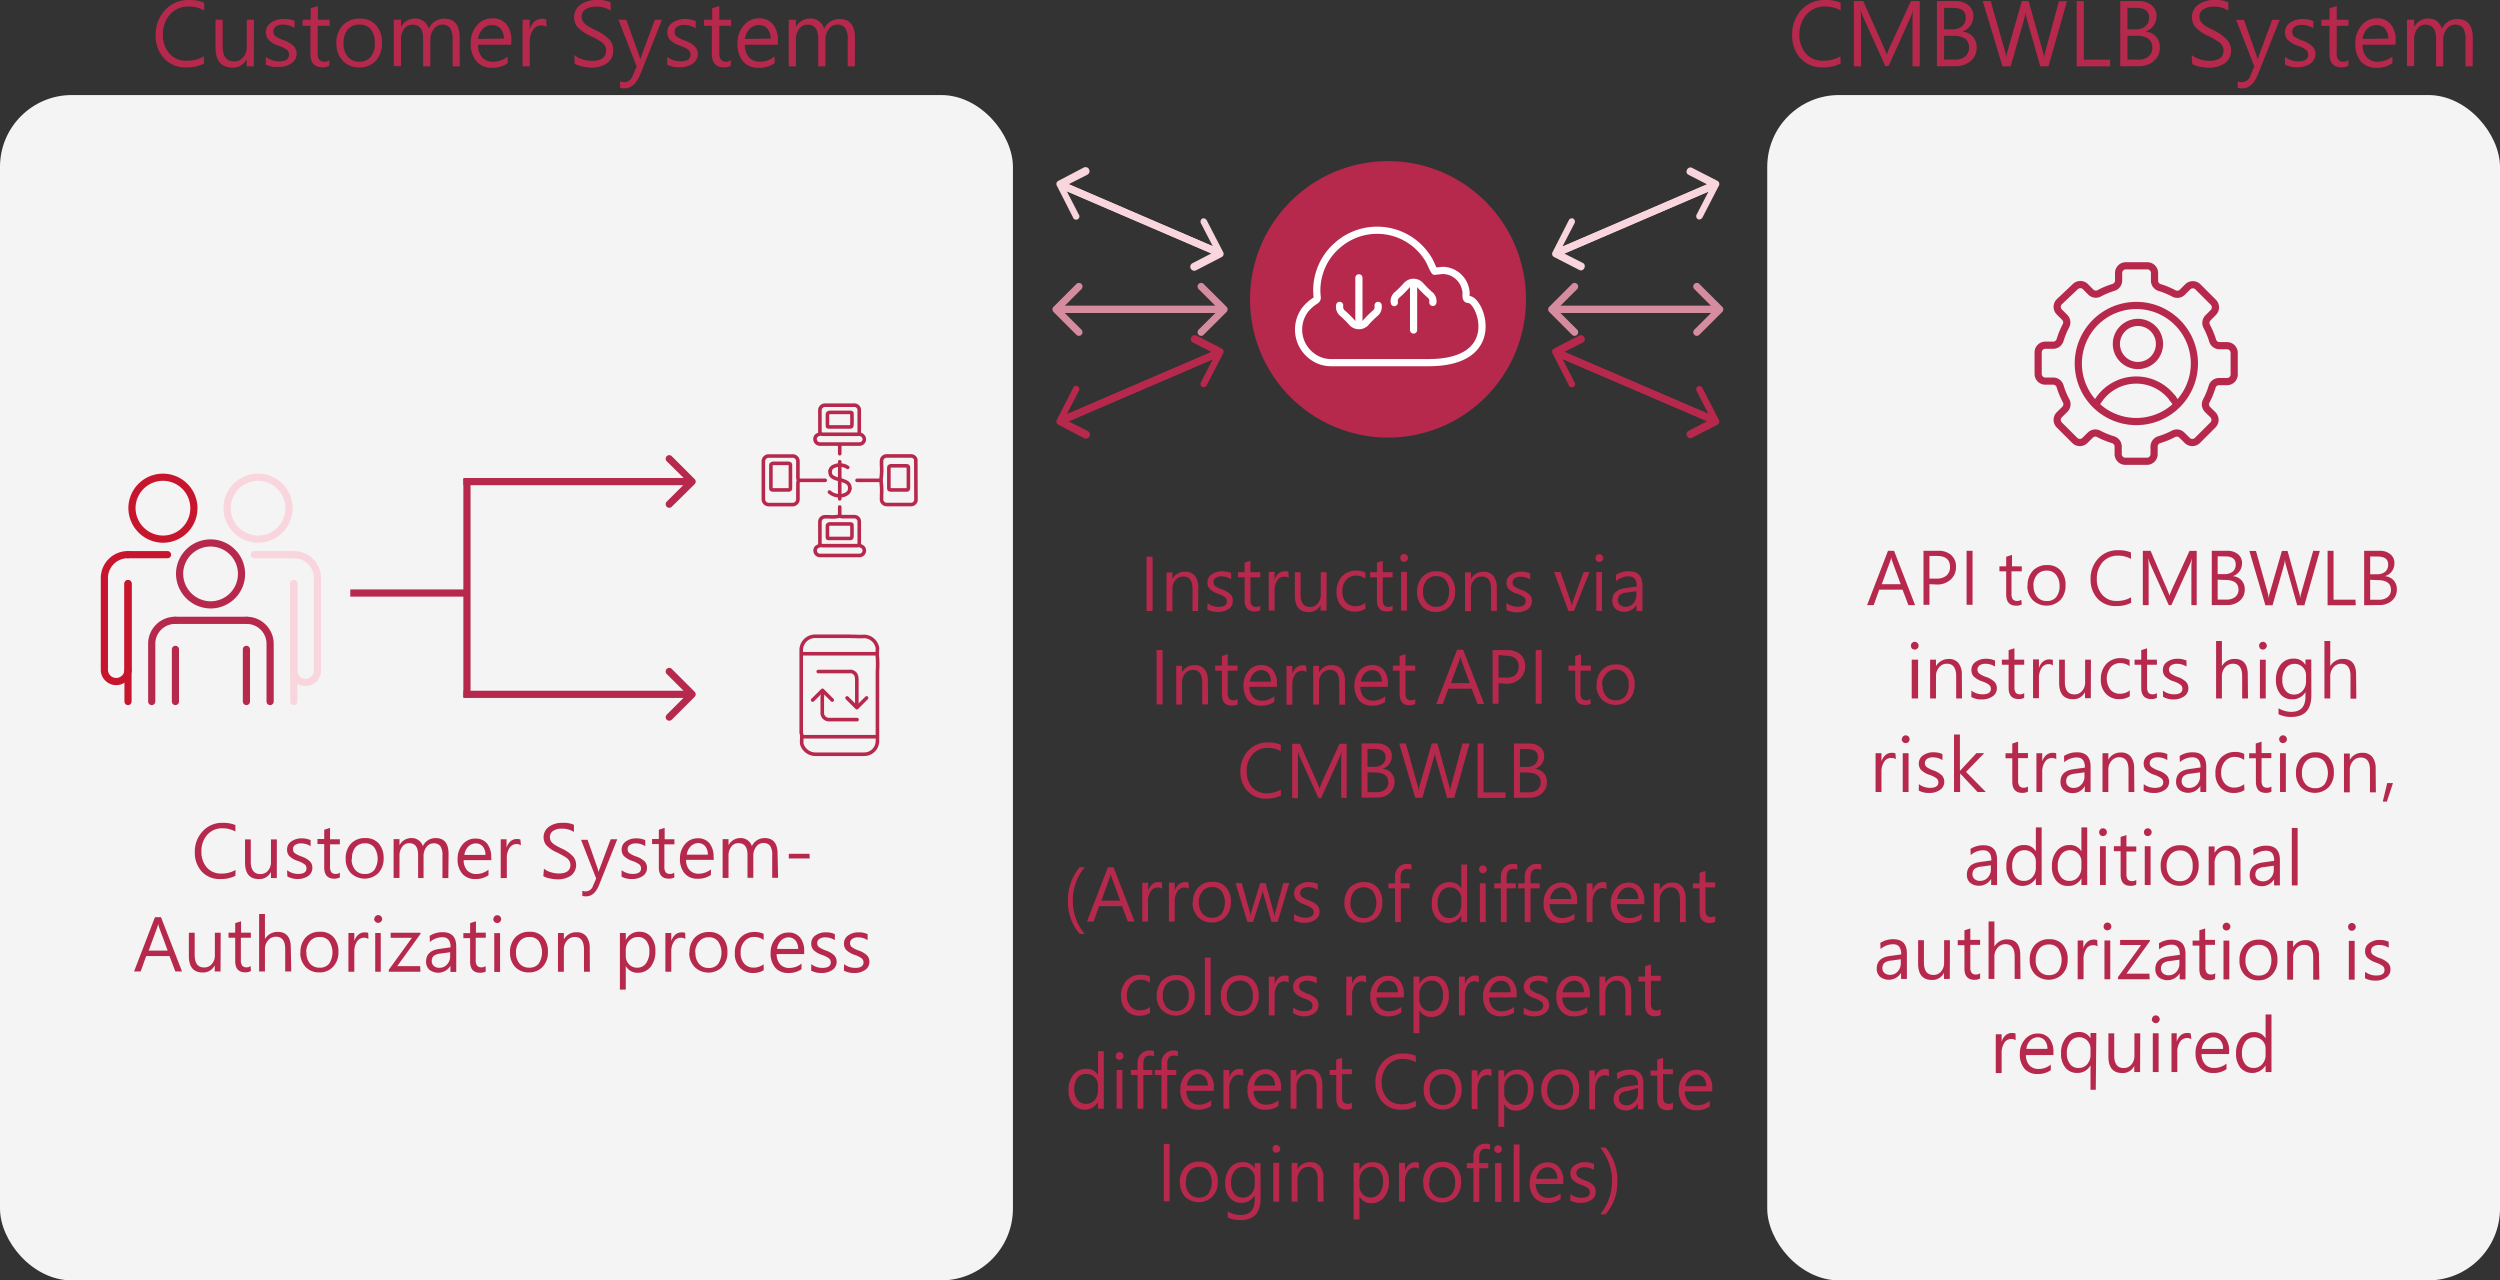 <svg xmlns="http://www.w3.org/2000/svg" xmlns:xlink="http://www.w3.org/1999/xlink" viewBox="0 0 348 178.23"><rect x="0" y="0" width="348" height="178.23" fill="#333333" stroke="none"/><defs><style>.cls-1,.cls-10,.cls-11,.cls-16,.cls-5,.cls-8,.cls-9{fill:none;}.cls-2{fill:#f5f4f5;}.cls-3{fill:#b7284d;}.cls-4{clip-path:url(#clip-path);}.cls-11,.cls-5,.cls-8{stroke:#b7284d;}.cls-10,.cls-16,.cls-5,.cls-8,.cls-9{stroke-linecap:round;stroke-linejoin:round;}.cls-5{stroke-width:0.5px;}.cls-6{clip-path:url(#clip-path-2);}.cls-7{clip-path:url(#clip-path-3);}.cls-9{stroke:#f9d5de;}.cls-10{stroke:#c8152e;}.cls-12{clip-path:url(#clip-path-4);}.cls-13{fill:#d48c9e;}.cls-14{fill:#f9d5de;}.cls-15{clip-path:url(#clip-path-5);}.cls-16{stroke:#fff;}</style><clipPath id="clip-path"><rect class="cls-1" x="104.03" y="54.23" width="25.62" height="25.26"/></clipPath><clipPath id="clip-path-2"><rect class="cls-1" x="104.03" y="83.88" width="25.62" height="25.62"/></clipPath><clipPath id="clip-path-3"><rect class="cls-1" x="11.42" y="64.48" width="35.87" height="35.14"/></clipPath><clipPath id="clip-path-4"><rect class="cls-1" x="282" y="35.23" width="30.75" height="30.75"/></clipPath><clipPath id="clip-path-5"><rect class="cls-1" x="174.68" y="22.23" width="37.7" height="38.07"/></clipPath></defs><g id="Layer_2" data-name="Layer 2"><g id="Layer_1-2" data-name="Layer 1"><rect class="cls-2" y="13.23" width="141" height="165" rx="10"/><path class="cls-3" d="M28.42,8.84a5.23,5.23,0,0,1-2.5.54,4,4,0,0,1-3.09-1.26,4.63,4.63,0,0,1-1.16-3.26A4.93,4.93,0,0,1,23,1.38,4.36,4.36,0,0,1,26.29,0a5.11,5.11,0,0,1,2.13.38V1.45A4.38,4.38,0,0,0,26.26.91,3.29,3.29,0,0,0,23.68,2a4.09,4.09,0,0,0-1,2.8,3.85,3.85,0,0,0,.9,2.65,3,3,0,0,0,2.42,1,4.48,4.48,0,0,0,2.38-.61Zm6.91.39h-1v-1h0a2.1,2.1,0,0,1-2,1.18C30.78,9.38,30,8.46,30,6.62V2.75h1V6.46c0,1.39.53,2.09,1.6,2.09A1.6,1.6,0,0,0,33.85,8a2.22,2.22,0,0,0,.5-1.49V2.75h1ZM37,7.91a3,3,0,0,0,1.86.63q1.38,0,1.38-.93a.83.83,0,0,0-.3-.67,4.4,4.4,0,0,0-1.19-.59,3.6,3.6,0,0,1-1.4-.84,1.6,1.6,0,0,1-.34-1,1.61,1.61,0,0,1,.71-1.35,2.92,2.92,0,0,1,1.75-.51A3.57,3.57,0,0,1,41,2.89v1a3,3,0,0,0-1.65-.47,1.63,1.63,0,0,0-.94.26.81.81,0,0,0-.35.68A.83.83,0,0,0,38.3,5a4.75,4.75,0,0,0,1.13.58,3.75,3.75,0,0,1,1.48.86,1.52,1.52,0,0,1,.38,1,1.59,1.59,0,0,1-.71,1.37,3.14,3.14,0,0,1-1.83.5A3.51,3.51,0,0,1,37,9Zm8.82,1.25a1.84,1.84,0,0,1-.94.21c-1.12,0-1.67-.63-1.67-1.88V3.59H42.12V2.75h1.13V1.15l1-.31V2.75h1.64v.84H44.22V7.31a1.56,1.56,0,0,0,.22,1,.93.93,0,0,0,.75.28,1.06,1.06,0,0,0,.67-.22Zm1-3.09a3.55,3.55,0,0,1,.88-2.54,3.16,3.16,0,0,1,2.41-.93,2.84,2.84,0,0,1,2.23.89A3.54,3.54,0,0,1,53.17,6a3.44,3.44,0,0,1-.88,2.47A3,3,0,0,1,50,9.38a3,3,0,0,1-2.26-.9A3.33,3.33,0,0,1,46.83,6.07Zm1,0a2.67,2.67,0,0,0,.6,1.83,2,2,0,0,0,1.6.69,1.93,1.93,0,0,0,1.58-.67A2.84,2.84,0,0,0,52.17,6a2.92,2.92,0,0,0-.55-1.91A1.94,1.94,0,0,0,50,3.43a2,2,0,0,0-1.6.69A2.84,2.84,0,0,0,47.83,6ZM64,9.23H63V5.51a2.82,2.82,0,0,0-.35-1.61,1.3,1.3,0,0,0-1.13-.47,1.39,1.39,0,0,0-1.14.62,2.35,2.35,0,0,0-.48,1.48v3.7h-1V5.37c0-1.29-.5-1.94-1.51-1.94A1.39,1.39,0,0,0,56.27,4a2.42,2.42,0,0,0-.45,1.51v3.7h-1V2.75h1v1h0a2.18,2.18,0,0,1,2-1.17A1.89,1.89,0,0,1,59.68,4,2.32,2.32,0,0,1,61.84,2.6c1.43,0,2.14.88,2.14,2.64Zm7.15-3H66.54A2.56,2.56,0,0,0,67.13,8a2,2,0,0,0,1.54.59,3.16,3.16,0,0,0,2-.73v.94a3.66,3.66,0,0,1-2.25.63A2.73,2.73,0,0,1,66.3,8.5,3.69,3.69,0,0,1,65.53,6a3.61,3.61,0,0,1,.84-2.45,2.72,2.72,0,0,1,2.12-1,2.42,2.42,0,0,1,2,.82,3.41,3.41,0,0,1,.69,2.28Zm-1-.86A2.17,2.17,0,0,0,69.69,4a1.52,1.52,0,0,0-1.22-.51A1.77,1.77,0,0,0,67.22,4a2.4,2.4,0,0,0-.67,1.42Zm5.93-1.62a1.2,1.2,0,0,0-.77-.21,1.34,1.34,0,0,0-1.14.66,3,3,0,0,0-.43,1.71V9.23h-1V2.75h1V4.09h0A2.28,2.28,0,0,1,74.41,3a1.52,1.52,0,0,1,1-.38,2,2,0,0,1,.63.08Zm3.86,3.91a3,3,0,0,0,1.1.58,4.48,4.48,0,0,0,1.33.23q2,0,2-1.44a1.32,1.32,0,0,0-.21-.73,1.81,1.81,0,0,0-.56-.54A13.56,13.56,0,0,0,82.18,5a5.7,5.7,0,0,1-1.87-1.32,2.19,2.19,0,0,1-.39-1.27A2.07,2.07,0,0,1,80.81.66,3.67,3.67,0,0,1,83.05,0,4.25,4.25,0,0,1,85,.32V1.48A3.53,3.53,0,0,0,82.92.93a2.49,2.49,0,0,0-1.4.36,1.17,1.17,0,0,0-.55,1,1.34,1.34,0,0,0,.19.72,2,2,0,0,0,.52.52A11.43,11.43,0,0,0,83,4.25a6.14,6.14,0,0,1,1.87,1.3A2.15,2.15,0,0,1,85.36,7a2.11,2.11,0,0,1-.84,1.79,3.91,3.91,0,0,1-2.37.63A6.36,6.36,0,0,1,81,9.23a2.94,2.94,0,0,1-1-.37ZM92.15,2.75l-3,7.55c-.52,1.32-1.26,2-2.2,2a2.51,2.51,0,0,1-.64-.07v-.9a2,2,0,0,0,.6.11,1.28,1.28,0,0,0,1.18-.95l.53-1.25L86.09,2.75h1.09L89,7.8c0,.08.07.23.14.47h0c0-.08.06-.23.13-.45l1.88-5.07Zm.73,5.16a3,3,0,0,0,1.86.63q1.38,0,1.38-.93a.83.83,0,0,0-.3-.67,4.4,4.4,0,0,0-1.19-.59,3.6,3.6,0,0,1-1.4-.84,1.6,1.6,0,0,1-.34-1,1.58,1.58,0,0,1,.71-1.35,2.92,2.92,0,0,1,1.75-.51,3.57,3.57,0,0,1,1.49.29v1a3,3,0,0,0-1.65-.47,1.63,1.63,0,0,0-.94.26.81.81,0,0,0-.35.68.83.83,0,0,0,.24.64,4.75,4.75,0,0,0,1.13.58,3.75,3.75,0,0,1,1.48.86,1.52,1.52,0,0,1,.38,1,1.59,1.59,0,0,1-.71,1.37,3.14,3.14,0,0,1-1.83.5A3.51,3.51,0,0,1,92.88,9Zm8.82,1.25a1.84,1.84,0,0,1-.94.21c-1.12,0-1.67-.63-1.67-1.88V3.59H98V2.75h1.13V1.15l1-.31V2.75h1.64v.84h-1.64V7.31a1.64,1.64,0,0,0,.22,1,.93.93,0,0,0,.75.28,1.06,1.06,0,0,0,.67-.22Zm6.58-2.93h-4.59A2.51,2.51,0,0,0,104.28,8a2,2,0,0,0,1.54.59,3.18,3.18,0,0,0,2-.73v.94a3.66,3.66,0,0,1-2.25.63,2.73,2.73,0,0,1-2.14-.88A3.64,3.64,0,0,1,102.67,6a3.61,3.61,0,0,1,.85-2.45,2.7,2.7,0,0,1,2.12-1,2.39,2.39,0,0,1,1.94.82,3.36,3.36,0,0,1,.7,2.28Zm-1-.86A2.12,2.12,0,0,0,106.83,4a1.5,1.5,0,0,0-1.21-.51,1.77,1.77,0,0,0-1.25.51,2.4,2.4,0,0,0-.67,1.42ZM119,9.23h-1V5.51a2.83,2.83,0,0,0-.34-1.61,1.32,1.32,0,0,0-1.13-.47,1.4,1.4,0,0,0-1.15.62,2.35,2.35,0,0,0-.48,1.48v3.7h-1V5.37c0-1.29-.5-1.94-1.51-1.94a1.36,1.36,0,0,0-1.14.59,2.36,2.36,0,0,0-.46,1.51v3.7h-1V2.75h1v1h0a2.19,2.19,0,0,1,2-1.17A1.89,1.89,0,0,1,114.71,4a2.32,2.32,0,0,1,2.16-1.35c1.43,0,2.14.88,2.14,2.64Z"/><path class="cls-3" d="M256.22,8.84a5.23,5.23,0,0,1-2.5.54,4,4,0,0,1-3.09-1.26,4.63,4.63,0,0,1-1.16-3.26,4.93,4.93,0,0,1,1.28-3.48A4.36,4.36,0,0,1,254.09,0a5.08,5.08,0,0,1,2.13.38V1.45a4.38,4.38,0,0,0-2.16-.54A3.29,3.29,0,0,0,251.48,2a4.09,4.09,0,0,0-1,2.8,3.85,3.85,0,0,0,.9,2.65,3,3,0,0,0,2.42,1,4.48,4.48,0,0,0,2.38-.61Zm10,.39V3.1c0-.47,0-1.05.09-1.75h0a5,5,0,0,1-.27.85l-3.16,7h-.45l-3.15-7a4.14,4.14,0,0,1-.27-.9h0c0,.32.05.9.05,1.73V9.23h-1V.15h1.3l2.85,6.39a10.56,10.56,0,0,1,.42,1.08h0c.11-.32.26-.69.44-1.1L266,.15h1.23V9.23Zm3.4,0V.15h2.54A2.77,2.77,0,0,1,274,.72a1.86,1.86,0,0,1,.69,1.51,2.21,2.21,0,0,1-1.56,2.16v0a2.21,2.21,0,0,1,1.46.68,2.18,2.18,0,0,1,.56,1.54,2.4,2.4,0,0,1-.83,1.88,3.07,3.07,0,0,1-2.09.72Zm1-8.15v3h1.1a2.1,2.1,0,0,0,1.41-.43,1.52,1.52,0,0,0,.5-1.2c0-.9-.59-1.35-1.76-1.35Zm0,3.9V8.3h1.47a2.23,2.23,0,0,0,1.46-.44,1.54,1.54,0,0,0,.54-1.24c0-1.09-.75-1.64-2.24-1.64ZM287.73.15l-2.58,9.08H284l-1.9-6.69a3.93,3.93,0,0,1-.14-.92h0a4.44,4.44,0,0,1-.16.91l-1.91,6.7h-1.15L276,.15h1.1l2,7a3.68,3.68,0,0,1,.15.91h0a5.29,5.29,0,0,1,.19-.91l2-7h.94l2,7.07a5.81,5.81,0,0,1,.15.85h0a3.76,3.76,0,0,1,.17-.87l1.89-7Zm6,9.08h-4.66V.15h1V8.31h3.66Zm1.41,0V.15h2.54a2.77,2.77,0,0,1,1.82.57,1.86,1.86,0,0,1,.69,1.51,2.26,2.26,0,0,1-.41,1.33,2.2,2.2,0,0,1-1.15.83v0a2.23,2.23,0,0,1,1.46.68,2.18,2.18,0,0,1,.56,1.54,2.4,2.4,0,0,1-.83,1.88,3.08,3.08,0,0,1-2.1.72Zm1-8.15v3h1.1a2.06,2.06,0,0,0,1.4-.43,1.49,1.49,0,0,0,.51-1.2c0-.9-.59-1.35-1.76-1.35Zm0,3.9V8.3h1.47a2.23,2.23,0,0,0,1.46-.44,1.53,1.53,0,0,0,.53-1.24c0-1.09-.74-1.64-2.23-1.64Zm8.95,2.68a3.08,3.08,0,0,0,1.09.58,4.6,4.6,0,0,0,1.34.23q2,0,2-1.44a1.32,1.32,0,0,0-.21-.73,1.81,1.81,0,0,0-.56-.54A13.56,13.56,0,0,0,307.38,5a5.59,5.59,0,0,1-1.87-1.32,2.19,2.19,0,0,1-.39-1.27A2.07,2.07,0,0,1,306,.66,3.67,3.67,0,0,1,308.25,0a4.25,4.25,0,0,1,1.93.32V1.48a3.53,3.53,0,0,0-2.06-.55,2.54,2.54,0,0,0-1.41.36,1.18,1.18,0,0,0-.54,1,1.34,1.34,0,0,0,.19.72,2,2,0,0,0,.52.52,11.43,11.43,0,0,0,1.28.69A5.94,5.94,0,0,1,310,5.55,2.11,2.11,0,0,1,310.56,7a2.09,2.09,0,0,1-.85,1.79,3.87,3.87,0,0,1-2.36.63,6.36,6.36,0,0,1-1.2-.15,2.87,2.87,0,0,1-1-.37Zm12.24-4.91-3,7.55c-.52,1.32-1.26,2-2.2,2a2.51,2.51,0,0,1-.64-.07v-.9a2,2,0,0,0,.6.11,1.28,1.28,0,0,0,1.18-.95l.53-1.25-2.53-6.47h1.09l1.78,5.05c0,.08.07.23.14.47h0l.12-.45,1.89-5.07Zm.73,5.16a3,3,0,0,0,1.86.63q1.38,0,1.38-.93a.83.83,0,0,0-.3-.67,4.4,4.4,0,0,0-1.19-.59,3.6,3.6,0,0,1-1.4-.84,1.6,1.6,0,0,1-.34-1,1.58,1.58,0,0,1,.71-1.35,2.92,2.92,0,0,1,1.75-.51,3.57,3.57,0,0,1,1.49.29v1a3,3,0,0,0-1.65-.47,1.63,1.63,0,0,0-.94.26.79.79,0,0,0-.35.68.83.83,0,0,0,.24.64,4.75,4.75,0,0,0,1.13.58,3.83,3.83,0,0,1,1.48.86,1.52,1.52,0,0,1,.38,1,1.58,1.58,0,0,1-.72,1.37,3.08,3.08,0,0,1-1.82.5A3.49,3.49,0,0,1,318.08,9Zm8.82,1.25a1.84,1.84,0,0,1-.94.21c-1.12,0-1.67-.63-1.67-1.88V3.59h-1.13V2.75h1.13V1.15l1-.31V2.75h1.64v.84h-1.64V7.31a1.56,1.56,0,0,0,.22,1,.93.93,0,0,0,.75.28,1.06,1.06,0,0,0,.67-.22Zm6.58-2.93h-4.59A2.51,2.51,0,0,0,329.48,8a2,2,0,0,0,1.54.59,3.18,3.18,0,0,0,2-.73v.94a3.66,3.66,0,0,1-2.25.63,2.73,2.73,0,0,1-2.14-.88A3.64,3.64,0,0,1,327.87,6a3.57,3.57,0,0,1,.85-2.45,2.7,2.7,0,0,1,2.12-1,2.39,2.39,0,0,1,1.94.82,3.36,3.36,0,0,1,.7,2.28Zm-1-.86A2.12,2.12,0,0,0,332,4a1.5,1.5,0,0,0-1.21-.51,1.77,1.77,0,0,0-1.25.51,2.4,2.4,0,0,0-.67,1.42Zm11.74,3.86h-1V5.51a2.92,2.92,0,0,0-.34-1.61,1.33,1.33,0,0,0-1.14-.47,1.39,1.39,0,0,0-1.14.62,2.35,2.35,0,0,0-.48,1.48v3.7h-1V5.37c0-1.29-.5-1.94-1.51-1.94A1.39,1.39,0,0,0,336.5,4a2.42,2.42,0,0,0-.45,1.51v3.7h-1V2.75h1v1h0a2.19,2.19,0,0,1,2-1.17A1.89,1.89,0,0,1,339.91,4a2.32,2.32,0,0,1,2.16-1.35c1.43,0,2.14.88,2.14,2.64Z"/><path class="cls-3" d="M32.77,121.91a4.33,4.33,0,0,1-2.08.45,3.35,3.35,0,0,1-2.57-1,3.84,3.84,0,0,1-1-2.72,4.08,4.08,0,0,1,1.07-2.9A3.61,3.61,0,0,1,31,114.54a4.35,4.35,0,0,1,1.77.31v.9A3.63,3.63,0,0,0,31,115.3a2.74,2.74,0,0,0-2.16.91,3.4,3.4,0,0,0-.8,2.33,3.23,3.23,0,0,0,.75,2.21,2.57,2.57,0,0,0,2,.85,3.83,3.83,0,0,0,2-.5Zm5.76.32h-.82v-.86h0a1.77,1.77,0,0,1-1.67,1c-1.29,0-1.93-.77-1.93-2.3v-3.23h.8v3.09c0,1.16.45,1.74,1.33,1.74a1.35,1.35,0,0,0,1.07-.48,1.82,1.82,0,0,0,.41-1.24v-3.11h.82Zm1.43-1.1a2.54,2.54,0,0,0,1.55.52c.77,0,1.15-.26,1.15-.77a.69.69,0,0,0-.25-.56,3.69,3.69,0,0,0-1-.49,3,3,0,0,1-1.17-.7,1.36,1.36,0,0,1-.28-.88,1.31,1.31,0,0,1,.59-1.12A2.38,2.38,0,0,1,42,116.7a2.92,2.92,0,0,1,1.24.25v.84a2.48,2.48,0,0,0-1.38-.39,1.38,1.38,0,0,0-.78.22.65.65,0,0,0-.29.57.66.66,0,0,0,.2.53,3.56,3.56,0,0,0,.94.49,3.08,3.08,0,0,1,1.23.71,1.24,1.24,0,0,1,.32.88,1.34,1.34,0,0,1-.59,1.14,2.57,2.57,0,0,1-1.52.42A2.88,2.88,0,0,1,40,122Zm7.35,1a1.52,1.52,0,0,1-.79.18c-.92,0-1.39-.53-1.39-1.57v-3.25h-.94v-.7h.94V115.5l.81-.26v1.59h1.37v.7H45.94v3.1a1.26,1.26,0,0,0,.19.79.76.76,0,0,0,.62.23.87.87,0,0,0,.56-.18Zm.81-2.57a2.94,2.94,0,0,1,.73-2.12,2.62,2.62,0,0,1,2-.78,2.38,2.38,0,0,1,1.87.75,3,3,0,0,1,.68,2.06,2.91,2.91,0,0,1-.73,2.06,2.75,2.75,0,0,1-3.83,0A2.77,2.77,0,0,1,48.12,119.6Zm.83,0a2.25,2.25,0,0,0,.5,1.53,1.69,1.69,0,0,0,1.34.57,1.62,1.62,0,0,0,1.31-.55,2.87,2.87,0,0,0,0-3.15,1.57,1.57,0,0,0-1.31-.57,1.67,1.67,0,0,0-1.34.59A2.34,2.34,0,0,0,49,119.56Zm13.46,2.67h-.82v-3.1a2.27,2.27,0,0,0-.29-1.34,1.09,1.09,0,0,0-.94-.4,1.19,1.19,0,0,0-1,.52,2,2,0,0,0-.4,1.23v3.09H58.2V119c0-1.09-.42-1.63-1.26-1.63a1.16,1.16,0,0,0-.95.5,2,2,0,0,0-.38,1.25v3.09h-.82v-5.4h.82v.85h0a1.83,1.83,0,0,1,1.67-1,1.59,1.59,0,0,1,1,.31,1.5,1.5,0,0,1,.58.82,1.93,1.93,0,0,1,1.79-1.13c1.19,0,1.79.74,1.79,2.2Zm6-2.5H64.54a2.12,2.12,0,0,0,.49,1.43,1.7,1.7,0,0,0,1.29.5,2.67,2.67,0,0,0,1.68-.61v.78a3.05,3.05,0,0,1-1.87.53,2.26,2.26,0,0,1-1.78-.74,3,3,0,0,1-.65-2.08,3,3,0,0,1,.7-2,2.25,2.25,0,0,1,1.77-.81,2,2,0,0,1,1.62.68,2.87,2.87,0,0,1,.58,1.91Zm-.84-.72a1.75,1.75,0,0,0-.37-1.18,1.26,1.26,0,0,0-1-.43,1.49,1.49,0,0,0-1,.43,2,2,0,0,0-.56,1.18Zm4.94-1.35a1.16,1.16,0,0,0-1.59.38,2.46,2.46,0,0,0-.37,1.42v2.77H69.7v-5.4h.81V118h0a1.86,1.86,0,0,1,.56-.9,1.31,1.31,0,0,1,.84-.31,1.47,1.47,0,0,1,.53.07Zm3.21,3.26a2.63,2.63,0,0,0,.92.48,3.59,3.59,0,0,0,1.11.19q1.65,0,1.65-1.2a1.06,1.06,0,0,0-.18-.6,1.42,1.42,0,0,0-.46-.45c-.19-.13-.57-.34-1.14-.64A4.44,4.44,0,0,1,76,117.6a1.78,1.78,0,0,1-.33-1.06,1.74,1.74,0,0,1,.75-1.46,3.06,3.06,0,0,1,1.86-.54,3.48,3.48,0,0,1,1.61.27v1a3,3,0,0,0-1.72-.46,2,2,0,0,0-1.17.31,1,1,0,0,0-.45.85,1.16,1.16,0,0,0,.15.6,1.64,1.64,0,0,0,.44.43,9.41,9.41,0,0,0,1.06.58,5.06,5.06,0,0,1,1.56,1.08,1.88,1.88,0,0,1-.26,2.67,3.23,3.23,0,0,1-2,.53,5.69,5.69,0,0,1-1-.13,2.55,2.55,0,0,1-.87-.31Zm10.2-4.09-2.5,6.29q-.64,1.65-1.83,1.65a2.09,2.09,0,0,1-.53-.06V124a1.52,1.52,0,0,0,.49.08,1.07,1.07,0,0,0,1-.79l.44-1-2.11-5.39h.91L83.23,121c0,.06,0,.19.11.39h0c0-.07,0-.2.1-.38L85,116.83Zm.61,4.3a2.54,2.54,0,0,0,1.55.52c.77,0,1.15-.26,1.15-.77a.69.69,0,0,0-.25-.56,3.54,3.54,0,0,0-1-.49,3,3,0,0,1-1.16-.7,1.37,1.37,0,0,1-.29-.88,1.34,1.34,0,0,1,.59-1.12,2.4,2.4,0,0,1,1.46-.43,2.89,2.89,0,0,1,1.24.25v.84a2.44,2.44,0,0,0-1.37-.39,1.33,1.33,0,0,0-.78.22.66.66,0,0,0-.3.57.69.69,0,0,0,.2.53,3.74,3.74,0,0,0,.94.49,3.14,3.14,0,0,1,1.24.71,1.28,1.28,0,0,1,.31.88,1.31,1.31,0,0,1-.59,1.14,2.57,2.57,0,0,1-1.52.42,2.91,2.91,0,0,1-1.43-.33Zm7.35,1a1.5,1.5,0,0,1-.78.18c-.93,0-1.39-.53-1.39-1.57v-3.25h-.94v-.7h.94V115.5l.81-.26v1.59h1.36v.7H92.48v3.1a1.33,1.33,0,0,0,.18.79.76.76,0,0,0,.62.23.86.86,0,0,0,.56-.18Zm5.49-2.44H95.5a2.07,2.07,0,0,0,.49,1.43,1.69,1.69,0,0,0,1.29.5,2.69,2.69,0,0,0,1.68-.61v.78a3.08,3.08,0,0,1-1.88.53,2.27,2.27,0,0,1-1.78-.74,3.07,3.07,0,0,1-.65-2.08,3,3,0,0,1,.71-2,2.24,2.24,0,0,1,1.76-.81,2,2,0,0,1,1.63.68,2.92,2.92,0,0,1,.58,1.91Zm-.84-.72a1.81,1.81,0,0,0-.37-1.18,1.27,1.27,0,0,0-1-.43,1.49,1.49,0,0,0-1,.43,2,2,0,0,0-.56,1.18Zm9.78,3.22h-.82v-3.1a2.27,2.27,0,0,0-.29-1.34,1.09,1.09,0,0,0-.94-.4,1.19,1.19,0,0,0-1,.52,2,2,0,0,0-.4,1.23v3.09h-.81V119c0-1.09-.42-1.63-1.26-1.63a1.16,1.16,0,0,0-1,.5,2,2,0,0,0-.38,1.25v3.09h-.82v-5.4h.82v.85h0a1.83,1.83,0,0,1,1.67-1,1.59,1.59,0,0,1,1,.31,1.56,1.56,0,0,1,.58.82,1.93,1.93,0,0,1,1.79-1.13c1.19,0,1.79.74,1.79,2.2Zm4.41-2.69H109.8v-.65h2.88ZM25.34,135.23h-.93l-.82-2.15H20.35l-.77,2.15h-.92l2.91-7.56h.84Zm-2-2.91-1.21-3.27a3.71,3.71,0,0,1-.11-.5h0a1.82,1.82,0,0,1-.12.5l-1.2,3.27Zm7.36,2.91h-.81v-.86h0a1.77,1.77,0,0,1-1.67,1c-1.29,0-1.93-.77-1.93-2.3v-3.23h.81v3.09q0,1.74,1.32,1.74a1.34,1.34,0,0,0,1.07-.48,1.83,1.83,0,0,0,.42-1.24v-3.11h.81Zm4.22-.06a1.5,1.5,0,0,1-.78.18c-.93,0-1.4-.53-1.4-1.57v-3.25h-.93v-.7h.93V128.5l.82-.26v1.59h1.36v.7H33.53v3.1a1.33,1.33,0,0,0,.18.79.76.76,0,0,0,.62.23.86.86,0,0,0,.56-.18Zm5.62.06H39.7v-3.12c0-1.14-.43-1.72-1.29-1.72a1.42,1.42,0,0,0-1.09.5,1.88,1.88,0,0,0-.44,1.28v3.06h-.81v-8h.81v3.49h0a2,2,0,0,1,1.78-1c1.21,0,1.82.74,1.82,2.2Zm1.29-2.63a2.94,2.94,0,0,1,.73-2.12,2.62,2.62,0,0,1,2-.78,2.38,2.38,0,0,1,1.87.75,3,3,0,0,1,.68,2.06,2.87,2.87,0,0,1-.74,2.06,2.5,2.5,0,0,1-1.94.79,2.54,2.54,0,0,1-1.89-.76A2.81,2.81,0,0,1,41.8,132.6Zm.83,0a2.25,2.25,0,0,0,.49,1.53,1.72,1.72,0,0,0,1.34.57,1.62,1.62,0,0,0,1.32-.55,2.87,2.87,0,0,0,0-3.15,1.58,1.58,0,0,0-1.32-.57,1.69,1.69,0,0,0-1.34.59A2.34,2.34,0,0,0,42.63,132.56Zm8.62-1.9a1.17,1.17,0,0,0-1.6.38,2.53,2.53,0,0,0-.36,1.42v2.77h-.82v-5.4h.82V131h0a1.87,1.87,0,0,1,.57-.9,1.27,1.27,0,0,1,.84-.31,1.51,1.51,0,0,1,.53.07Zm.83-2.78a.53.53,0,0,1,.16-.38.49.49,0,0,1,.37-.16.51.51,0,0,1,.39.16.52.52,0,0,1,.16.38.51.51,0,0,1-.16.38.51.51,0,0,1-.39.16.52.52,0,0,1-.38-.15A.56.56,0,0,1,52.08,127.88Zm.12,7.35v-5.4H53v5.4Zm6.29,0h-4.4V135l3.22-4.46H54.38v-.7h4.15V130l-3.24,4.49h3.2Zm1.29-5a3.3,3.3,0,0,1,1.82-.51c1.25,0,1.88.67,1.88,2v3.53h-.81v-.85h0a2,2,0,0,1-2.93.55,1.5,1.5,0,0,1-.46-1.13c0-1,.6-1.59,1.78-1.76l1.63-.23c0-.94-.37-1.41-1.12-1.41a2.65,2.65,0,0,0-1.76.67Zm1.56,2.46a1.87,1.87,0,0,0-1,.33,1,1,0,0,0-.27.74.85.85,0,0,0,.29.66,1.13,1.13,0,0,0,.76.26,1.41,1.41,0,0,0,1.08-.47,1.61,1.61,0,0,0,.43-1.15v-.55Zm6.25,2.5a1.52,1.52,0,0,1-.79.18c-.93,0-1.39-.53-1.39-1.57v-3.25h-.94v-.7h.94V128.5l.81-.26v1.59h1.37v.7H66.22v3.1a1.26,1.26,0,0,0,.19.79.76.76,0,0,0,.62.23.87.87,0,0,0,.56-.18Zm1.07-7.29a.52.52,0,0,1,.15-.38.49.49,0,0,1,.37-.16.5.5,0,0,1,.39.16.52.52,0,0,1,.16.38.51.51,0,0,1-.16.38.5.5,0,0,1-.39.16.52.52,0,0,1-.38-.15A.6.6,0,0,1,68.66,127.88Zm.11,7.35v-5.4h.81v5.4ZM71,132.6a2.94,2.94,0,0,1,.73-2.12,2.62,2.62,0,0,1,2-.78,2.4,2.4,0,0,1,1.87.75,3,3,0,0,1,.67,2.06,2.87,2.87,0,0,1-.73,2.06,2.5,2.5,0,0,1-1.94.79,2.54,2.54,0,0,1-1.89-.76A2.81,2.81,0,0,1,71,132.6Zm.83,0a2.25,2.25,0,0,0,.49,1.53,1.72,1.72,0,0,0,1.34.57,1.62,1.62,0,0,0,1.32-.55A2.93,2.93,0,0,0,75,131a1.59,1.59,0,0,0-1.32-.57,1.69,1.69,0,0,0-1.34.59A2.34,2.34,0,0,0,71.83,132.56Zm10.28,2.67h-.82v-3.09c0-1.16-.42-1.75-1.28-1.75a1.36,1.36,0,0,0-1.09.51,1.83,1.83,0,0,0-.43,1.25v3.08h-.82v-5.4h.82v.9h0a1.93,1.93,0,0,1,1.77-1,1.65,1.65,0,0,1,1.36.57,2.58,2.58,0,0,1,.47,1.66Zm5-.79v3.27h-.82v-7.88h.82v1h0A2,2,0,0,1,89,129.7a2,2,0,0,1,1.63.72,3,3,0,0,1,.6,2,3.37,3.37,0,0,1-.67,2.17,2.23,2.23,0,0,1-1.8.82,1.81,1.81,0,0,1-1.63-.92Zm0-1.4a1.6,1.6,0,0,0,.45,1.15,1.49,1.49,0,0,0,1.12.47,1.46,1.46,0,0,0,1.25-.61,2.77,2.77,0,0,0,.46-1.7,2.14,2.14,0,0,0-.43-1.43,1.4,1.4,0,0,0-1.14-.53,1.61,1.61,0,0,0-1.23.53,1.91,1.91,0,0,0-.48,1.34Zm8.29-2.38a1.09,1.09,0,0,0-.65-.17,1.11,1.11,0,0,0-.95.55,2.53,2.53,0,0,0-.36,1.42v2.77h-.82v-5.4h.82V131h0a1.94,1.94,0,0,1,.57-.9,1.27,1.27,0,0,1,.84-.31,1.47,1.47,0,0,1,.53.07Zm.58,1.94a2.94,2.94,0,0,1,.73-2.12,2.62,2.62,0,0,1,2-.78,2.38,2.38,0,0,1,1.87.75,3,3,0,0,1,.68,2.06,2.87,2.87,0,0,1-.74,2.06,2.74,2.74,0,0,1-3.82,0A2.77,2.77,0,0,1,95.94,132.6Zm.83,0a2.21,2.21,0,0,0,.5,1.53,1.68,1.68,0,0,0,1.33.57,1.62,1.62,0,0,0,1.32-.55,2.87,2.87,0,0,0,0-3.15,1.58,1.58,0,0,0-1.32-.57,1.65,1.65,0,0,0-1.33.59A2.29,2.29,0,0,0,96.77,132.56Zm9.5,2.41a2.72,2.72,0,0,1-1.46.39,2.43,2.43,0,0,1-1.86-.75,2.73,2.73,0,0,1-.7-2,3,3,0,0,1,.76-2.15,2.64,2.64,0,0,1,2-.81,2.91,2.91,0,0,1,1.25.26v.86a2.24,2.24,0,0,0-1.29-.43,1.75,1.75,0,0,0-1.38.61,2.24,2.24,0,0,0-.53,1.58,2.19,2.19,0,0,0,.5,1.53,1.71,1.71,0,0,0,1.35.55,2.19,2.19,0,0,0,1.34-.47Zm5.63-2.24h-3.83a2.12,2.12,0,0,0,.49,1.43,1.72,1.72,0,0,0,1.29.5,2.67,2.67,0,0,0,1.68-.61v.78a3.05,3.05,0,0,1-1.87.53,2.26,2.26,0,0,1-1.78-.74,3,3,0,0,1-.65-2.08,3,3,0,0,1,.7-2,2.25,2.25,0,0,1,1.77-.81,2,2,0,0,1,1.62.68,2.87,2.87,0,0,1,.58,1.91Zm-.84-.72a1.75,1.75,0,0,0-.37-1.18,1.26,1.26,0,0,0-1-.43,1.49,1.49,0,0,0-1,.43,2,2,0,0,0-.56,1.18Zm1.83,2.12a2.54,2.54,0,0,0,1.55.52c.77,0,1.16-.26,1.16-.77a.7.7,0,0,0-.26-.56,3.44,3.44,0,0,0-1-.49,3,3,0,0,1-1.17-.7,1.37,1.37,0,0,1-.29-.88,1.34,1.34,0,0,1,.59-1.12,2.42,2.42,0,0,1,1.46-.43,2.89,2.89,0,0,1,1.24.25v.84a2.44,2.44,0,0,0-1.37-.39,1.33,1.33,0,0,0-.78.22.66.66,0,0,0-.3.57.69.69,0,0,0,.2.53,3.74,3.74,0,0,0,.94.49,3.14,3.14,0,0,1,1.24.71,1.29,1.29,0,0,1,.32.88,1.32,1.32,0,0,1-.6,1.14,2.55,2.55,0,0,1-1.52.42,2.91,2.91,0,0,1-1.43-.33Zm4.56,0a2.54,2.54,0,0,0,1.55.52c.77,0,1.16-.26,1.16-.77a.7.7,0,0,0-.26-.56,3.44,3.44,0,0,0-1-.49,3,3,0,0,1-1.17-.7,1.37,1.37,0,0,1-.29-.88,1.34,1.34,0,0,1,.59-1.12,2.42,2.42,0,0,1,1.46-.43,2.89,2.89,0,0,1,1.24.25v.84a2.42,2.42,0,0,0-1.37-.39,1.33,1.33,0,0,0-.78.22.73.73,0,0,0-.09,1.1,3.62,3.62,0,0,0,.93.49,3.14,3.14,0,0,1,1.24.71,1.29,1.29,0,0,1,.32.88,1.32,1.32,0,0,1-.6,1.14,2.55,2.55,0,0,1-1.52.42,2.91,2.91,0,0,1-1.43-.33Z"/><g class="cls-4"><path class="cls-5" d="M116.89,70.57v1.24"/><path class="cls-5" d="M116.89,61.9v1.26"/><path class="cls-5" d="M107.58,64.5c-.25.07-.27.1-.27.35,0,1,0,2,0,3,0,.33,0,.34.36.35q1,0,2,0c.34,0,.35,0,.36-.35q0-1.5,0-3c0-.33,0-.34-.36-.35-.69,0-1.38,0-2.07,0"/><path class="cls-5" d="M115.46,72.93c-.25.07-.28.1-.28.36,0,.44,0,.87,0,1.31s0,.34.35.35q1.35,0,2.7,0c.34,0,.34,0,.36-.35s0-.86,0-1.29,0-.37-.38-.38h-2.74"/><path class="cls-5" d="M119.61,60.36c0-1.09,0-2.18,0-3.27a.68.68,0,0,0-.71-.69h-4.06a.71.71,0,0,0-.71.7c0,1,0,2,0,3,0,.1,0,.19,0,.29"/><path class="cls-5" d="M124,64.83c-.25.08-.27.1-.27.36,0,.89,0,1.77,0,2.66,0,.33,0,.34.36.35q1,0,2,0c.34,0,.35,0,.36-.35,0-.89,0-1.77,0-2.66,0-.33,0-.34-.36-.35-.69,0-1.38,0-2.07,0"/><path class="cls-5" d="M119.61,75.88c0-1.09,0-2.18,0-3.27a.68.68,0,0,0-.71-.69h-1.49a1,1,0,0,1-.47-.07l-.09,0a4.63,4.63,0,0,1-1.39.09c-.21,0-.41,0-.62,0a.7.7,0,0,0-.71.69c0,1,0,2,0,3a2.58,2.58,0,0,0,0,.29"/><path class="cls-5" d="M114.15,75.91l-.3.14a.62.62,0,0,0-.36.74.66.66,0,0,0,.66.53h5.48a.66.66,0,0,0,.66-.53.62.62,0,0,0-.36-.74c-.18-.1-.35-.2-.56-.09,0,0-.11,0-.17,0h-4.62a.66.66,0,0,1-.39-.09"/><path class="cls-5" d="M114.87,66.86h-3.69"/><path class="cls-5" d="M122.6,66.86h-3.3"/><path class="cls-5" d="M115.46,57.41c-.25.07-.28.1-.28.36,0,.43,0,.87,0,1.31s0,.34.35.35q1.35,0,2.7,0c.34,0,.34,0,.36-.35s0-.86,0-1.29,0-.38-.38-.38h-2.74"/><path class="cls-5" d="M127.5,69.66a.7.7,0,0,1-.77.57c-1.09,0-2.18,0-3.27,0a.72.72,0,0,1-.75-.75,4.86,4.86,0,0,0,0-.54,9.73,9.73,0,0,0-.09-2.09,9.73,9.73,0,0,0,.09-2.09c0-.2,0-.39,0-.59a.7.7,0,0,1,.71-.7c1.12,0,2.25,0,3.38,0a.66.66,0,0,1,.68.53Z"/><path class="cls-5" d="M111.16,66.84a.92.92,0,0,1-.09-.43c0-.73,0-1.46,0-2.19a.72.72,0,0,0-.76-.74c-1.1,0-2.19,0-3.29,0a.73.73,0,0,0-.76.74c0,1.76,0,3.52,0,5.27a.75.75,0,0,0,.76.75c1.1,0,2.19,0,3.29,0a.74.74,0,0,0,.76-.75c0-.7,0-1.4,0-2.11a1.33,1.33,0,0,1,.09-.52"/><path class="cls-5" d="M114.19,60.36a.75.75,0,0,0,.39.09h4.62a.86.86,0,0,0,.22,0,.76.76,0,0,1,.87.52.67.67,0,0,1-.68.84c-.75,0-1.49,0-2.23,0-.33,0-.65,0-1,0-.73,0-1.46,0-2.19,0a.67.67,0,0,1-.72-.55.63.63,0,0,1,.43-.76l.23-.11"/><path class="cls-5" d="M115.56,65.57c-.07.68.33.9,1,1.11a5.84,5.84,0,0,1,1.22.41.92.92,0,0,1,.52.89"/><path class="cls-5" d="M118.29,68c0,.49-.39.88-1.14,1h-.21"/><path class="cls-5" d="M116.89,69a2,2,0,0,1-1.43-.51"/><path class="cls-5" d="M118,65.06a2,2,0,0,0-1.92-.15.81.81,0,0,0-.52.61"/><path class="cls-5" d="M116.89,64.27v5.17"/></g><g class="cls-6"><path class="cls-5" d="M111.72,91H122"/><path class="cls-5" d="M114.46,96.32a2.05,2.05,0,0,1,0,.7c0,.72,0,1.44,0,2.15a.94.94,0,0,0,1,1c1.28,0,2.56,0,3.84,0"/><path class="cls-5" d="M122,102.55H111.69"/><path class="cls-5" d="M119.27,98c0-1.12,0-2.24,0-3.35,0-.67-.19-1-.72-1.17a1,1,0,0,0-.35,0h-4.3"/><path class="cls-5" d="M118.43,88.57c-.13,0-.26,0-.39,0-1.54,0-3.08,0-4.62,0a1.93,1.93,0,0,0-1.89,2V102c.18.52,0,1.06.09,1.6a2,2,0,0,0,1.83,1.39c2.28,0,4.55,0,6.83,0a1.85,1.85,0,0,0,1.86-1.78v-.06c0-.56,0-1.28,0-1.92s0-1.3,0-2v-5.8a15.2,15.2,0,0,0,0-1.91c-.06-.45,0-.87,0-1.31a1.93,1.93,0,0,0-1.83-1.62,9.63,9.63,0,0,1-1.2,0h-.65Z"/><path class="cls-5" d="M113.12,97.45l1.37-1.36,1.36,1.36"/><path class="cls-5" d="M120.63,97.15l-1.36,1.36-1.36-1.36"/></g><path class="cls-3" d="M96.7,67.39a.5.5,0,0,0,0-.7L93.51,63.5a.5.5,0,0,0-.7,0,.5.5,0,0,0,0,.71L95.64,67l-2.83,2.83a.5.5,0,0,0,0,.71.5.5,0,0,0,.7,0Zm-32.2.15H96.34v-1H64.5Z"/><path class="cls-3" d="M96.7,97a.5.5,0,0,0,0-.7l-3.19-3.19a.5.5,0,0,0-.7,0,.5.5,0,0,0,0,.71l2.83,2.83-2.83,2.83a.49.49,0,1,0,.7.7Zm-32.2.15H96.34v-1H64.5Z"/><g class="cls-7"><path class="cls-8" d="M29.36,84.2A4.31,4.31,0,1,0,25,79.9,4.35,4.35,0,0,0,29.36,84.2Z"/><path class="cls-8" d="M24.42,86.35H34.3"/><path class="cls-8" d="M21.12,97.65V89.58a3.26,3.26,0,0,1,3.29-3.23"/><path class="cls-8" d="M24.42,90.39v7.26"/><path class="cls-8" d="M34.3,97.65V90.39"/><path class="cls-8" d="M34.3,86.35a3.27,3.27,0,0,1,3.3,3.23v8.07"/><path class="cls-9" d="M36,75.05a4.31,4.31,0,1,0-4.39-4.3A4.34,4.34,0,0,0,36,75.05Z"/><path class="cls-9" d="M40.89,81.24V93.35"/><path class="cls-9" d="M35.4,77.21h5.49"/><path class="cls-9" d="M40.89,93.35v4.3"/><path class="cls-9" d="M40.89,77.21a3.26,3.26,0,0,1,3.3,3.22V93.35a1.65,1.65,0,0,1-3.3,0V81.24"/><path class="cls-10" d="M22.77,75.05a4.31,4.31,0,1,0-4.4-4.3A4.35,4.35,0,0,0,22.77,75.05Z"/><path class="cls-10" d="M17.82,77.21h5.5"/><path class="cls-10" d="M17.82,93.35V81.24"/><path class="cls-10" d="M17.82,97.65v-4.3"/><path class="cls-10" d="M17.82,81.24V93.35a1.65,1.65,0,0,1-3.29,0V80.43a3.25,3.25,0,0,1,3.29-3.22"/></g><line class="cls-11" x1="65" y1="66.67" x2="65" y2="97.05"/><line class="cls-11" x1="65.23" y1="82.55" x2="48.76" y2="82.55"/><rect class="cls-2" x="246" y="13.23" width="102" height="165" rx="10"/><path class="cls-3" d="M266.58,84.23h-.93l-.82-2.15h-3.24l-.77,2.15h-.92l2.91-7.56h.84Zm-2-2.91-1.21-3.27a2.59,2.59,0,0,1-.11-.5h0a2.28,2.28,0,0,1-.12.5l-1.2,3.27Zm4,0v2.87h-.83V76.67h2a2.65,2.65,0,0,1,1.85.59,2.07,2.07,0,0,1,.67,1.66,2.25,2.25,0,0,1-.78,1.79,2.72,2.72,0,0,1-1.94.65Zm0-3.93v3.15h.94a2.14,2.14,0,0,0,1.43-.42,1.52,1.52,0,0,0,.49-1.2q0-1.53-1.8-1.53Zm6,6.8h-.83V76.67h.83Zm6.85-.06a1.48,1.48,0,0,1-.78.18c-.93,0-1.39-.53-1.39-1.57V79.53h-.94v-.7h.94V77.5l.81-.26v1.59h1.36v.7H280v3.1a1.33,1.33,0,0,0,.18.79.77.77,0,0,0,.62.23.84.84,0,0,0,.56-.18Zm.81-2.57a2.94,2.94,0,0,1,.74-2.12,2.62,2.62,0,0,1,2-.78,2.38,2.38,0,0,1,1.86.75,2.91,2.91,0,0,1,.68,2.06,2.87,2.87,0,0,1-.73,2.06,2.75,2.75,0,0,1-3.83,0A2.77,2.77,0,0,1,282.21,81.6Zm.84,0a2.25,2.25,0,0,0,.49,1.53,1.7,1.7,0,0,0,1.34.57,1.59,1.59,0,0,0,1.31-.55,2.35,2.35,0,0,0,.47-1.57A2.4,2.4,0,0,0,286.2,80a1.61,1.61,0,0,0-1.32-.57,1.69,1.69,0,0,0-1.34.59A2.34,2.34,0,0,0,283.05,81.56Zm13.58,2.35a4.33,4.33,0,0,1-2.08.45,3.35,3.35,0,0,1-2.57-1,3.84,3.84,0,0,1-1-2.72,4.08,4.08,0,0,1,1.07-2.9,3.61,3.61,0,0,1,2.78-1.15,4.32,4.32,0,0,1,1.77.31v.9a3.63,3.63,0,0,0-1.79-.45,2.74,2.74,0,0,0-2.16.91,3.4,3.4,0,0,0-.8,2.33,3.19,3.19,0,0,0,.76,2.21,2.54,2.54,0,0,0,2,.85,3.83,3.83,0,0,0,2-.5Zm8.38.32V79.12a14.41,14.41,0,0,1,.08-1.46h0a3.82,3.82,0,0,1-.22.71l-2.64,5.86h-.37l-2.63-5.82a4.22,4.22,0,0,1-.22-.75h0c0,.27.05.75.05,1.45v5.12h-.81V76.67h1.08L301.64,82a8.7,8.7,0,0,1,.35.9h0c.1-.27.22-.57.37-.92l2.42-5.3h1v7.56Zm2.84,0V76.67H310a2.3,2.3,0,0,1,1.52.47,1.53,1.53,0,0,1,.57,1.25,1.86,1.86,0,0,1-.34,1.12,1.83,1.83,0,0,1-.95.69h0a1.82,1.82,0,0,1,1.21.57,1.8,1.8,0,0,1,.46,1.28,2,2,0,0,1-.69,1.57,2.56,2.56,0,0,1-1.74.6Zm.82-6.79v2.48h.92a1.84,1.84,0,0,0,1.18-.35,1.27,1.27,0,0,0,.41-1c0-.75-.48-1.12-1.46-1.12Zm0,3.25v2.77h1.23a1.87,1.87,0,0,0,1.22-.37,1.28,1.28,0,0,0,.45-1c0-.91-.63-1.36-1.87-1.36Zm14.22-4-2.15,7.56h-1l-1.57-5.57a3.87,3.87,0,0,1-.13-.77h0a4.85,4.85,0,0,1-.14.76l-1.59,5.58h-1l-2.23-7.56h.92l1.64,5.84a3.43,3.43,0,0,1,.12.76h0a5.23,5.23,0,0,1,.16-.76l1.69-5.84h.79l1.63,5.89a6,6,0,0,1,.13.7h0a3.34,3.34,0,0,1,.14-.72L322,76.67Zm5,7.56H324V76.67h.83v6.8h3.05Zm1.17,0V76.67h2.12a2.3,2.3,0,0,1,1.52.47,1.53,1.53,0,0,1,.57,1.25,1.86,1.86,0,0,1-.34,1.12,1.82,1.82,0,0,1-1,.69h0a1.85,1.85,0,0,1,1.22.57,1.8,1.8,0,0,1,.46,1.28,2,2,0,0,1-.69,1.57,2.56,2.56,0,0,1-1.74.6Zm.84-6.79v2.48h.91a1.82,1.82,0,0,0,1.18-.35,1.27,1.27,0,0,0,.41-1c0-.75-.48-1.12-1.46-1.12Zm0,3.25v2.77h1.22a1.87,1.87,0,0,0,1.22-.37,1.28,1.28,0,0,0,.45-1c0-.91-.63-1.36-1.87-1.36ZM266,89.88a.52.52,0,0,1,.15-.38.53.53,0,0,1,.76,0,.52.52,0,0,1,.16.38.51.51,0,0,1-.16.38.49.49,0,0,1-.38.16.54.54,0,0,1-.39-.15A.6.6,0,0,1,266,89.88Zm.11,7.35v-5.4H267v5.4Zm7,0h-.81V94.14c0-1.16-.43-1.75-1.28-1.75a1.36,1.36,0,0,0-1.1.51,1.83,1.83,0,0,0-.43,1.25v3.08h-.82v-5.4h.82v.9h0a2,2,0,0,1,1.78-1,1.64,1.64,0,0,1,1.35.57,2.58,2.58,0,0,1,.47,1.66Zm1.31-1.1a2.54,2.54,0,0,0,1.55.52c.77,0,1.16-.26,1.16-.77a.7.7,0,0,0-.26-.56,3.54,3.54,0,0,0-1-.49,3,3,0,0,1-1.16-.7,1.37,1.37,0,0,1-.29-.88,1.34,1.34,0,0,1,.59-1.12,2.42,2.42,0,0,1,1.46-.43,2.89,2.89,0,0,1,1.24.25v.84a2.44,2.44,0,0,0-1.37-.39,1.33,1.33,0,0,0-.78.22.73.73,0,0,0-.09,1.1,3.44,3.44,0,0,0,.93.49,3.14,3.14,0,0,1,1.24.71,1.29,1.29,0,0,1,.32.88,1.32,1.32,0,0,1-.6,1.14,2.55,2.55,0,0,1-1.52.42,2.91,2.91,0,0,1-1.43-.33Zm7.35,1a1.5,1.5,0,0,1-.78.18c-.93,0-1.39-.53-1.39-1.57V92.53h-.94v-.7h.94V90.5l.81-.26v1.59h1.36v.7h-1.36v3.1a1.33,1.33,0,0,0,.18.79.77.77,0,0,0,.62.23.86.86,0,0,0,.56-.18Zm4-4.51a1.07,1.07,0,0,0-.65-.17,1.1,1.1,0,0,0-.94.55,2.53,2.53,0,0,0-.36,1.42v2.77H283v-5.4h.82V93h0a1.8,1.8,0,0,1,.57-.9,1.27,1.27,0,0,1,.84-.31,1.41,1.41,0,0,1,.52.07Zm5.27,4.57h-.81v-.86h0a1.77,1.77,0,0,1-1.67,1c-1.29,0-1.93-.77-1.93-2.3V91.83h.8v3.09c0,1.16.45,1.74,1.33,1.74a1.35,1.35,0,0,0,1.07-.48,1.83,1.83,0,0,0,.42-1.24V91.83h.81Zm5.42-.26a2.72,2.72,0,0,1-1.46.39,2.43,2.43,0,0,1-1.86-.75,2.73,2.73,0,0,1-.7-2,3,3,0,0,1,.76-2.15,2.65,2.65,0,0,1,2-.81,2.89,2.89,0,0,1,1.24.26v.86a2.22,2.22,0,0,0-1.29-.43,1.73,1.73,0,0,0-1.37.61,2.59,2.59,0,0,0,0,3.11,1.74,1.74,0,0,0,1.35.55,2.19,2.19,0,0,0,1.34-.47Zm3.78.2a1.5,1.5,0,0,1-.78.18c-.93,0-1.4-.53-1.4-1.57V92.53h-.93v-.7h.93V90.5l.81-.26v1.59h1.37v.7h-1.37v3.1a1.33,1.33,0,0,0,.19.79.76.76,0,0,0,.62.23.87.87,0,0,0,.56-.18Zm.84-1a2.54,2.54,0,0,0,1.55.52c.77,0,1.16-.26,1.16-.77a.7.7,0,0,0-.26-.56,3.44,3.44,0,0,0-1-.49,3,3,0,0,1-1.17-.7,1.37,1.37,0,0,1-.29-.88,1.34,1.34,0,0,1,.59-1.12,2.42,2.42,0,0,1,1.46-.43,2.89,2.89,0,0,1,1.24.25v.84A2.42,2.42,0,0,0,303,92.4a1.33,1.33,0,0,0-.78.22.73.73,0,0,0-.09,1.1,3.62,3.62,0,0,0,.93.49,3.14,3.14,0,0,1,1.24.71,1.29,1.29,0,0,1,.32.88,1.32,1.32,0,0,1-.6,1.14,2.55,2.55,0,0,1-1.52.42A2.93,2.93,0,0,1,301.1,97Zm11.84,1.1h-.81V94.11c0-1.14-.43-1.72-1.29-1.72a1.42,1.42,0,0,0-1.09.5,1.88,1.88,0,0,0-.44,1.28v3.06h-.81v-8h.81v3.49h0a2,2,0,0,1,1.78-1c1.21,0,1.82.74,1.82,2.2Zm1.54-7.35a.53.53,0,0,1,.16-.38.49.49,0,0,1,.37-.16.51.51,0,0,1,.39.16.52.52,0,0,1,.16.38.51.51,0,0,1-.16.38.51.51,0,0,1-.39.16.52.52,0,0,1-.38-.15A.56.56,0,0,1,314.48,89.88Zm.12,7.35v-5.4h.81v5.4Zm7.16-.43q0,3-2.82,3a3.92,3.92,0,0,1-1.75-.38v-.83a3.57,3.57,0,0,0,1.75.5c1.34,0,2-.71,2-2.15v-.6h0a2.06,2.06,0,0,1-1.87,1,2,2,0,0,1-1.63-.73,3,3,0,0,1-.61-1.93,3.37,3.37,0,0,1,.67-2.19,2.23,2.23,0,0,1,1.81-.81,1.8,1.8,0,0,1,1.63.88h0v-.75h.81ZM321,94a1.54,1.54,0,0,0-.46-1.12,1.48,1.48,0,0,0-1.09-.47,1.53,1.53,0,0,0-1.28.6,2.64,2.64,0,0,0-.47,1.66,2.26,2.26,0,0,0,.45,1.47,1.45,1.45,0,0,0,1.17.54,1.53,1.53,0,0,0,1.2-.52A1.91,1.91,0,0,0,321,94.8Zm7,3.25h-.81V94.11c0-1.14-.43-1.72-1.29-1.72a1.42,1.42,0,0,0-1.09.5,1.88,1.88,0,0,0-.44,1.28v3.06h-.81v-8h.81v3.49h0a2,2,0,0,1,1.78-1c1.21,0,1.82.74,1.82,2.2Zm-64.09,8.43a1.09,1.09,0,0,0-.65-.17,1.11,1.11,0,0,0-1,.55,2.53,2.53,0,0,0-.36,1.42v2.77h-.82v-5.4h.82V106h0a1.87,1.87,0,0,1,.57-.9,1.27,1.27,0,0,1,.84-.31,1.47,1.47,0,0,1,.53.07Zm.83-2.78a.53.53,0,0,1,.16-.38.49.49,0,0,1,.37-.16.53.53,0,0,1,.39.16.57.57,0,0,1,.16.38.55.55,0,0,1-.16.38.53.53,0,0,1-.39.16.52.52,0,0,1-.38-.15A.56.56,0,0,1,264.71,102.88Zm.12,7.35v-5.4h.81v5.4Zm2.25-1.1a2.55,2.55,0,0,0,1.56.52c.76,0,1.15-.26,1.15-.77a.7.7,0,0,0-.26-.56,3.44,3.44,0,0,0-1-.49,3,3,0,0,1-1.17-.7,1.37,1.37,0,0,1-.29-.88,1.34,1.34,0,0,1,.59-1.12,2.42,2.42,0,0,1,1.46-.43,2.86,2.86,0,0,1,1.24.25v.84a2.42,2.42,0,0,0-1.37-.39,1.33,1.33,0,0,0-.78.22.73.73,0,0,0-.09,1.1,3.56,3.56,0,0,0,.94.49,3.16,3.16,0,0,1,1.23.71,1.29,1.29,0,0,1,.32.88,1.32,1.32,0,0,1-.6,1.14,2.55,2.55,0,0,1-1.52.42,2.93,2.93,0,0,1-1.43-.33Zm9.32,1.1h-1.15l-2.43-2.59h0v2.59H272v-8h.82v5.06h0l2.3-2.47h1.08l-2.53,2.61Zm5.86-.06a1.52,1.52,0,0,1-.79.18c-.92,0-1.39-.53-1.39-1.57v-3.25h-.94v-.7h.94V103.5l.81-.26v1.59h1.37v.7h-1.37v3.1a1.26,1.26,0,0,0,.19.79.76.76,0,0,0,.62.23.87.87,0,0,0,.56-.18Zm3.95-4.51a1.16,1.16,0,0,0-1.59.38,2.46,2.46,0,0,0-.37,1.42v2.77h-.81v-5.4h.81V106h0a1.94,1.94,0,0,1,.57-.9,1.31,1.31,0,0,1,.84-.31,1.47,1.47,0,0,1,.53.07Zm1.07-.45a3.3,3.3,0,0,1,1.82-.51c1.26,0,1.88.67,1.88,2v3.53h-.81v-.85h0a1.81,1.81,0,0,1-1.66,1,1.84,1.84,0,0,1-1.27-.43,1.49,1.49,0,0,1-.45-1.13c0-1,.59-1.59,1.77-1.76l1.63-.23c0-.94-.37-1.41-1.12-1.41a2.67,2.67,0,0,0-1.76.67Zm1.56,2.46a1.91,1.91,0,0,0-1,.33,1,1,0,0,0-.26.74.84.84,0,0,0,.28.66,1.13,1.13,0,0,0,.76.26,1.39,1.39,0,0,0,1.08-.47,1.61,1.61,0,0,0,.43-1.15v-.55Zm8.23,2.56h-.81v-3.09c0-1.16-.43-1.75-1.28-1.75a1.37,1.37,0,0,0-1.1.51,1.83,1.83,0,0,0-.43,1.25v3.08h-.81v-5.4h.81v.9h0a1.92,1.92,0,0,1,1.77-1,1.64,1.64,0,0,1,1.35.57,2.53,2.53,0,0,1,.47,1.66Zm1.31-1.1a2.54,2.54,0,0,0,1.55.52c.77,0,1.16-.26,1.16-.77a.7.7,0,0,0-.26-.56,3.44,3.44,0,0,0-1-.49,3,3,0,0,1-1.17-.7,1.37,1.37,0,0,1-.29-.88,1.34,1.34,0,0,1,.59-1.12,2.42,2.42,0,0,1,1.46-.43,2.89,2.89,0,0,1,1.24.25v.84a2.42,2.42,0,0,0-1.37-.39,1.33,1.33,0,0,0-.78.22.73.73,0,0,0-.09,1.1,3.62,3.62,0,0,0,.93.49,3.14,3.14,0,0,1,1.24.71,1.29,1.29,0,0,1,.32.88,1.32,1.32,0,0,1-.6,1.14,2.55,2.55,0,0,1-1.52.42,2.93,2.93,0,0,1-1.43-.33Zm5-3.92a3.28,3.28,0,0,1,1.82-.51c1.25,0,1.88.67,1.88,2v3.53h-.82v-.85h0a2,2,0,0,1-2.92.55,1.46,1.46,0,0,1-.46-1.13c0-1,.59-1.59,1.78-1.76l1.63-.23c0-.94-.38-1.41-1.13-1.41a2.63,2.63,0,0,0-1.75.67Zm1.55,2.46a1.83,1.83,0,0,0-1,.33,1,1,0,0,0-.27.74.85.85,0,0,0,.29.66,1.11,1.11,0,0,0,.76.26,1.42,1.42,0,0,0,1.08-.47,1.65,1.65,0,0,0,.43-1.15v-.55Zm7.46,2.3a2.76,2.76,0,0,1-1.47.39,2.41,2.41,0,0,1-1.85-.75,2.73,2.73,0,0,1-.71-2,3,3,0,0,1,.76-2.15,2.67,2.67,0,0,1,2-.81,2.89,2.89,0,0,1,1.24.26v.86a2.22,2.22,0,0,0-1.29-.43,1.74,1.74,0,0,0-1.37.61,2.24,2.24,0,0,0-.54,1.58,2.19,2.19,0,0,0,.51,1.53,1.71,1.71,0,0,0,1.35.55,2.21,2.21,0,0,0,1.34-.47Zm3.77.2a1.48,1.48,0,0,1-.78.18c-.93,0-1.39-.53-1.39-1.57v-3.25h-.94v-.7H314V103.5l.81-.26v1.59h1.36v.7h-1.36v3.1a1.33,1.33,0,0,0,.18.79.77.77,0,0,0,.62.23.84.84,0,0,0,.56-.18Zm1.07-7.29a.49.49,0,0,1,.16-.38.47.47,0,0,1,.37-.16.53.53,0,0,1,.39.16.57.57,0,0,1,.16.38.55.55,0,0,1-.16.38.53.53,0,0,1-.39.16.52.52,0,0,1-.38-.15A.56.56,0,0,1,317.26,102.88Zm.12,7.35v-5.4h.81v5.4Zm2.22-2.63a3,3,0,0,1,.73-2.12,2.64,2.64,0,0,1,2-.78,2.38,2.38,0,0,1,1.86.75,3,3,0,0,1,.68,2.06,2.87,2.87,0,0,1-.73,2.06,2.75,2.75,0,0,1-3.83,0A2.77,2.77,0,0,1,319.6,107.6Zm.83,0a2.25,2.25,0,0,0,.5,1.53,1.7,1.7,0,0,0,1.34.57,1.62,1.62,0,0,0,1.31-.55,2.9,2.9,0,0,0,0-3.15,1.61,1.61,0,0,0-1.32-.57,1.67,1.67,0,0,0-1.34.59A2.34,2.34,0,0,0,320.43,107.56Zm10.29,2.67h-.82v-3.09c0-1.16-.43-1.75-1.28-1.75a1.37,1.37,0,0,0-1.1.51,1.88,1.88,0,0,0-.43,1.25v3.08h-.81v-5.4h.81v.9h0a1.92,1.92,0,0,1,1.77-1,1.68,1.68,0,0,1,1.36.57,2.58,2.58,0,0,1,.47,1.66ZM333.1,109l-.85,2.58h-.57l.62-2.58Zm-58.81,9.17a3.28,3.28,0,0,1,1.82-.51c1.25,0,1.88.67,1.88,2v3.53h-.82v-.85h0a2,2,0,0,1-2.92.55,1.46,1.46,0,0,1-.46-1.13c0-1,.59-1.59,1.78-1.76l1.63-.23c0-.94-.38-1.41-1.13-1.41a2.63,2.63,0,0,0-1.75.67Zm1.55,2.46a1.83,1.83,0,0,0-1,.33,1,1,0,0,0-.27.74.82.82,0,0,0,.29.66,1.11,1.11,0,0,0,.76.26,1.42,1.42,0,0,0,1.08-.47,1.65,1.65,0,0,0,.43-1.15v-.55Zm8.36,2.56h-.81v-.93h0a2.17,2.17,0,0,1-3.49.33,3,3,0,0,1-.61-2,3.23,3.23,0,0,1,.68-2.14,2.2,2.2,0,0,1,1.79-.82,1.76,1.76,0,0,1,1.63.88h0v-3.34h.81Zm-.81-3.25a1.55,1.55,0,0,0-.45-1.13,1.52,1.52,0,0,0-1.11-.46,1.5,1.5,0,0,0-1.27.61,2.53,2.53,0,0,0-.46,1.61,2.41,2.41,0,0,0,.44,1.5,1.44,1.44,0,0,0,1.19.55,1.52,1.52,0,0,0,1.19-.52,2,2,0,0,0,.47-1.34Zm7.15,3.25h-.81v-.93h0a2,2,0,0,1-1.86,1.06,2,2,0,0,1-1.64-.73,3,3,0,0,1-.6-2,3.18,3.18,0,0,1,.68-2.14,2.2,2.2,0,0,1,1.79-.82,1.77,1.77,0,0,1,1.63.88h0v-3.34h.81Zm-.81-3.25a1.52,1.52,0,0,0-.46-1.13,1.48,1.48,0,0,0-1.1-.46,1.5,1.5,0,0,0-1.27.61,2.53,2.53,0,0,0-.46,1.61,2.35,2.35,0,0,0,.44,1.5,1.43,1.43,0,0,0,1.19.55,1.53,1.53,0,0,0,1.19-.52,2,2,0,0,0,.47-1.34Zm2.47-4.1a.53.53,0,0,1,.16-.38.49.49,0,0,1,.37-.16.51.51,0,0,1,.39.16.52.52,0,0,1,.16.38.51.51,0,0,1-.16.38.51.51,0,0,1-.39.16.52.52,0,0,1-.38-.15A.56.56,0,0,1,292.2,115.88Zm.12,7.35v-5.4h.81v5.4Zm5.05-.06a1.52,1.52,0,0,1-.79.18c-.93,0-1.39-.53-1.39-1.57v-3.25h-.94v-.7h.94V116.5l.81-.26v1.59h1.37v.7H296v3.1a1.33,1.33,0,0,0,.18.79.79.79,0,0,0,.62.23.88.88,0,0,0,.57-.18Zm1.07-7.29a.52.52,0,0,1,.15-.38.49.49,0,0,1,.37-.16.51.51,0,0,1,.39.16.52.52,0,0,1,.16.38.51.51,0,0,1-.16.38.51.51,0,0,1-.39.16.52.52,0,0,1-.38-.15A.55.55,0,0,1,298.44,115.88Zm.11,7.35v-5.4h.81v5.4Zm2.22-2.63a2.94,2.94,0,0,1,.74-2.12,2.62,2.62,0,0,1,2-.78,2.38,2.38,0,0,1,1.86.75,2.91,2.91,0,0,1,.68,2.06,2.87,2.87,0,0,1-.73,2.06,2.75,2.75,0,0,1-3.83,0A2.77,2.77,0,0,1,300.77,120.6Zm.83,0a2.25,2.25,0,0,0,.5,1.53,1.7,1.7,0,0,0,1.34.57,1.59,1.59,0,0,0,1.31-.55,2.35,2.35,0,0,0,.47-1.57,2.4,2.4,0,0,0-.46-1.58,1.61,1.61,0,0,0-1.32-.57,1.67,1.67,0,0,0-1.34.59A2.34,2.34,0,0,0,301.6,120.56Zm10.29,2.67h-.82v-3.09c0-1.16-.42-1.75-1.28-1.75a1.39,1.39,0,0,0-1.1.51,1.87,1.87,0,0,0-.42,1.25v3.08h-.82v-5.4h.82v.9h0a1.92,1.92,0,0,1,1.77-1,1.66,1.66,0,0,1,1.36.57,2.58,2.58,0,0,1,.47,1.66Zm1.77-5a3.3,3.3,0,0,1,1.82-.51c1.25,0,1.88.67,1.88,2v3.53h-.81v-.85h0a2,2,0,0,1-2.93.55,1.5,1.5,0,0,1-.46-1.13c0-1,.6-1.59,1.78-1.76l1.63-.23c0-.94-.37-1.41-1.12-1.41a2.65,2.65,0,0,0-1.76.67Zm1.56,2.46a1.87,1.87,0,0,0-1,.33,1,1,0,0,0-.27.74.85.85,0,0,0,.29.66,1.13,1.13,0,0,0,.76.26,1.41,1.41,0,0,0,1.08-.47,1.61,1.61,0,0,0,.43-1.15v-.55Zm3.8,2.56v-8h.81v8Zm-57.28,8a3.3,3.3,0,0,1,1.82-.51c1.26,0,1.88.67,1.88,2v3.53h-.81v-.85h0a2,2,0,0,1-2.93.55,1.5,1.5,0,0,1-.46-1.13c0-1,.6-1.59,1.78-1.76l1.63-.23c0-.94-.37-1.41-1.12-1.41a2.67,2.67,0,0,0-1.76.67Zm1.56,2.46a1.87,1.87,0,0,0-1,.33,1,1,0,0,0-.27.74.85.85,0,0,0,.29.66,1.13,1.13,0,0,0,.76.26,1.39,1.39,0,0,0,1.08-.47,1.61,1.61,0,0,0,.43-1.15v-.55Zm8.11,2.56h-.81v-.86h0a1.77,1.77,0,0,1-1.67,1c-1.29,0-1.93-.77-1.93-2.3v-3.23h.81v3.09q0,1.74,1.32,1.74a1.34,1.34,0,0,0,1.07-.48,1.83,1.83,0,0,0,.42-1.24v-3.11h.81Zm4.22-.06a1.5,1.5,0,0,1-.78.18c-.93,0-1.4-.53-1.4-1.57v-3.25h-.93v-.7h.93V129.5l.82-.26v1.59h1.36v.7h-1.36v3.1a1.33,1.33,0,0,0,.18.79.77.77,0,0,0,.62.23.86.86,0,0,0,.56-.18Zm5.62.06h-.81v-3.12c0-1.14-.43-1.72-1.29-1.72a1.42,1.42,0,0,0-1.09.5,1.88,1.88,0,0,0-.44,1.28v3.06h-.81v-8h.81v3.49h0a2,2,0,0,1,1.78-1c1.21,0,1.82.74,1.82,2.2Zm1.29-2.63a2.94,2.94,0,0,1,.73-2.12,2.62,2.62,0,0,1,2-.78,2.38,2.38,0,0,1,1.87.75,3,3,0,0,1,.68,2.06,2.87,2.87,0,0,1-.74,2.06,2.74,2.74,0,0,1-3.82,0A2.77,2.77,0,0,1,282.54,133.6Zm.83,0a2.25,2.25,0,0,0,.49,1.53,1.72,1.72,0,0,0,1.34.57,1.62,1.62,0,0,0,1.32-.55,2.93,2.93,0,0,0,0-3.15,1.59,1.59,0,0,0-1.32-.57,1.69,1.69,0,0,0-1.34.59A2.34,2.34,0,0,0,283.37,133.56Zm8.61-1.9a1,1,0,0,0-.64-.17,1.1,1.1,0,0,0-.95.55,2.53,2.53,0,0,0-.36,1.42v2.77h-.82v-5.4H290V132h0a1.8,1.8,0,0,1,.57-.9,1.27,1.27,0,0,1,.84-.31,1.41,1.41,0,0,1,.52.07Zm.85-2.78a.52.52,0,0,1,.15-.38.49.49,0,0,1,.37-.16.51.51,0,0,1,.39.16.52.52,0,0,1,.16.38.51.51,0,0,1-.16.38.51.51,0,0,1-.39.16.52.52,0,0,1-.38-.15A.55.55,0,0,1,292.83,128.88Zm.11,7.35v-5.4h.81v5.4Zm6.29,0h-4.4V136l3.22-4.46h-2.93v-.7h4.15V131L296,135.53h3.2Zm1.29-5a3.3,3.3,0,0,1,1.82-.51c1.26,0,1.88.67,1.88,2v3.53h-.81v-.85h0a2,2,0,0,1-2.93.55,1.5,1.5,0,0,1-.46-1.13c0-1,.6-1.59,1.78-1.76l1.63-.23c0-.94-.37-1.41-1.12-1.41a2.65,2.65,0,0,0-1.76.67Zm1.56,2.46a1.87,1.87,0,0,0-1,.33,1,1,0,0,0-.27.74.85.85,0,0,0,.29.66,1.13,1.13,0,0,0,.76.26,1.41,1.41,0,0,0,1.08-.47,1.61,1.61,0,0,0,.43-1.15v-.55Zm6.25,2.5a1.52,1.52,0,0,1-.79.18c-.93,0-1.39-.53-1.39-1.57v-3.25h-.94v-.7h.94V129.5l.81-.26v1.59h1.37v.7H307v3.1a1.26,1.26,0,0,0,.19.79.76.76,0,0,0,.62.23.87.87,0,0,0,.56-.18Zm1.07-7.29a.52.52,0,0,1,.15-.38.49.49,0,0,1,.37-.16.5.5,0,0,1,.39.16.52.52,0,0,1,.16.38.51.51,0,0,1-.16.38.5.5,0,0,1-.39.16.52.52,0,0,1-.38-.15A.6.6,0,0,1,309.4,128.88Zm.11,7.35v-5.4h.81v5.4Zm2.23-2.63a2.94,2.94,0,0,1,.73-2.12,2.62,2.62,0,0,1,2-.78,2.38,2.38,0,0,1,1.87.75,3,3,0,0,1,.68,2.06,2.87,2.87,0,0,1-.74,2.06,2.5,2.5,0,0,1-1.94.79,2.54,2.54,0,0,1-1.89-.76A2.81,2.81,0,0,1,311.74,133.6Zm.83,0a2.25,2.25,0,0,0,.49,1.53,1.72,1.72,0,0,0,1.34.57,1.62,1.62,0,0,0,1.32-.55,2.93,2.93,0,0,0,0-3.15,1.58,1.58,0,0,0-1.32-.57,1.69,1.69,0,0,0-1.34.59A2.34,2.34,0,0,0,312.57,133.56Zm10.28,2.67H322v-3.09c0-1.16-.42-1.75-1.27-1.75a1.36,1.36,0,0,0-1.1.51,1.83,1.83,0,0,0-.43,1.25v3.08h-.82v-5.4h.82v.9h0a1.92,1.92,0,0,1,1.77-1,1.65,1.65,0,0,1,1.36.57,2.58,2.58,0,0,1,.47,1.66Zm4-7.35a.52.52,0,0,1,.15-.38.53.53,0,0,1,.76,0,.52.52,0,0,1,.16.38.51.51,0,0,1-.16.38.49.49,0,0,1-.38.16.54.54,0,0,1-.39-.15A.6.6,0,0,1,326.89,128.88Zm.11,7.35v-5.4h.81v5.4Zm2.26-1.1a2.52,2.52,0,0,0,1.55.52c.77,0,1.15-.26,1.15-.77a.69.69,0,0,0-.25-.56,3.69,3.69,0,0,0-1-.49,3.11,3.11,0,0,1-1.17-.7,1.36,1.36,0,0,1-.28-.88,1.31,1.31,0,0,1,.59-1.12,2.38,2.38,0,0,1,1.46-.43,2.92,2.92,0,0,1,1.24.25v.84a2.48,2.48,0,0,0-1.38-.39,1.38,1.38,0,0,0-.78.22.65.65,0,0,0-.29.57.66.66,0,0,0,.2.53,3.56,3.56,0,0,0,.94.49,3.16,3.16,0,0,1,1.23.71,1.24,1.24,0,0,1,.32.88,1.32,1.32,0,0,1-.6,1.14,2.54,2.54,0,0,1-1.51.42,2.88,2.88,0,0,1-1.43-.33Zm-48.64,9.53a1.07,1.07,0,0,0-.65-.17,1.1,1.1,0,0,0-.94.55,2.53,2.53,0,0,0-.36,1.42v2.77h-.82v-5.4h.82V145h0a1.8,1.8,0,0,1,.57-.9,1.27,1.27,0,0,1,.84-.31,1.41,1.41,0,0,1,.52.07Zm5.26,2.07h-3.83a2.12,2.12,0,0,0,.49,1.43,1.69,1.69,0,0,0,1.29.5,2.69,2.69,0,0,0,1.68-.61v.78a3.07,3.07,0,0,1-1.87.53,2.28,2.28,0,0,1-1.79-.74,3.07,3.07,0,0,1-.65-2.08,3,3,0,0,1,.71-2,2.24,2.24,0,0,1,1.76-.81,2,2,0,0,1,1.63.68,2.92,2.92,0,0,1,.58,1.91ZM285,146a1.81,1.81,0,0,0-.37-1.18,1.27,1.27,0,0,0-1-.43,1.49,1.49,0,0,0-1,.43,2,2,0,0,0-.56,1.18Zm6.73,5.7H291v-3.42h0a2,2,0,0,1-1.86,1.07,2,2,0,0,1-1.63-.73,2.94,2.94,0,0,1-.61-2,3.22,3.22,0,0,1,.67-2.15,2.24,2.24,0,0,1,1.81-.81,1.73,1.73,0,0,1,1.62.88h0v-.75h.81ZM291,146a1.6,1.6,0,0,0-.44-1.13,1.46,1.46,0,0,0-1.13-.48,1.51,1.51,0,0,0-1.26.6,2.59,2.59,0,0,0-.46,1.65,2.27,2.27,0,0,0,.44,1.48,1.43,1.43,0,0,0,1.16.54,1.56,1.56,0,0,0,1.24-.53,2,2,0,0,0,.45-1.32Zm6.9,3.23h-.81v-.86h0a1.77,1.77,0,0,1-1.67,1c-1.28,0-1.93-.77-1.93-2.3v-3.23h.81v3.09q0,1.74,1.32,1.74a1.34,1.34,0,0,0,1.07-.48,1.83,1.83,0,0,0,.42-1.24v-3.11h.81Zm1.66-7.35a.52.52,0,0,1,.15-.38.53.53,0,0,1,.76,0,.52.52,0,0,1,.16.38.51.51,0,0,1-.16.38.49.49,0,0,1-.38.16.5.5,0,0,1-.38-.15A.56.56,0,0,1,299.52,141.88Zm.11,7.35v-5.4h.81v5.4Zm5.37-4.57a1.16,1.16,0,0,0-1.59.38,2.46,2.46,0,0,0-.37,1.42v2.77h-.81v-5.4H303V145h0a1.94,1.94,0,0,1,.57-.9,1.31,1.31,0,0,1,.84-.31,1.47,1.47,0,0,1,.53.07Zm5.25,2.07h-3.83a2.08,2.08,0,0,0,.5,1.43,1.68,1.68,0,0,0,1.28.5,2.72,2.72,0,0,0,1.69-.61v.78a3.1,3.1,0,0,1-1.88.53,2.27,2.27,0,0,1-1.78-.74,3.07,3.07,0,0,1-.65-2.08,3,3,0,0,1,.7-2,2.25,2.25,0,0,1,1.77-.81,2,2,0,0,1,1.62.68,2.87,2.87,0,0,1,.58,1.91Zm-.84-.72a1.75,1.75,0,0,0-.36-1.18,1.28,1.28,0,0,0-1-.43,1.52,1.52,0,0,0-1.05.43,2,2,0,0,0-.56,1.18Zm6.74,3.22h-.82v-.93h0a2.18,2.18,0,0,1-3.5.33,3,3,0,0,1-.61-2,3.23,3.23,0,0,1,.68-2.14,2.21,2.21,0,0,1,1.79-.82,1.78,1.78,0,0,1,1.64.88h0v-3.34h.82Zm-.82-3.25a1.55,1.55,0,0,0-.45-1.13,1.6,1.6,0,0,0-2.38.15,2.59,2.59,0,0,0-.46,1.61,2.41,2.41,0,0,0,.44,1.5,1.46,1.46,0,0,0,1.19.55,1.52,1.52,0,0,0,1.19-.52,1.91,1.91,0,0,0,.47-1.34Z"/><g class="cls-12"><path class="cls-8" d="M302.77,55.93a5.62,5.62,0,0,0-.35-.5"/><path class="cls-8" d="M297.37,58.68a8.08,8.08,0,1,0-8.07-8.08A8.08,8.08,0,0,0,297.37,58.68Z"/><path class="cls-8" d="M297.6,50.88a3,3,0,1,0-3-3A3,3,0,0,0,297.6,50.88Z"/><path class="cls-8" d="M302.42,55.43a6.31,6.31,0,0,0-10.44.5"/><path class="cls-8" d="M311,52.12v-3a1,1,0,0,0-1-1h-1a1,1,0,0,1-1-.71,11.13,11.13,0,0,0-.83-2,1,1,0,0,1,.19-1.17l.73-.74a1,1,0,0,0,0-1.43l-2.14-2.14a1,1,0,0,0-1.42,0l-.74.74a1,1,0,0,1-1.18.18,11,11,0,0,0-2-.83,1,1,0,0,1-.7-1V38a1,1,0,0,0-1-1h-3a1,1,0,0,0-1,1v1a1,1,0,0,1-.7,1,11,11,0,0,0-2,.83,1,1,0,0,1-1.18-.18l-.73-.74a1,1,0,0,0-1.43,0L286.66,42a1,1,0,0,0,0,1.43l.74.74a1,1,0,0,1,.18,1.18,11.21,11.21,0,0,0-.82,2,1,1,0,0,1-1,.7h-1.05a1,1,0,0,0-1,1v3a1,1,0,0,0,1,1h1.05a1,1,0,0,1,1,.7,11.21,11.21,0,0,0,.82,2A1,1,0,0,1,287.4,57l-.74.73a1,1,0,0,0,0,1.43l2.14,2.14a1,1,0,0,0,1.43,0l.74-.73a1,1,0,0,1,1.17-.18,11.21,11.21,0,0,0,2,.82,1,1,0,0,1,.71,1v1a1,1,0,0,0,1,1h3a1,1,0,0,0,1-1v-1a1,1,0,0,1,.7-1,11.21,11.21,0,0,0,2-.82,1,1,0,0,1,1.17.18l.74.73a1,1,0,0,0,1.43,0l2.14-2.14a1,1,0,0,0,0-1.43l-.74-.73a1,1,0,0,1-.18-1.18,10.52,10.52,0,0,0,.82-2,1,1,0,0,1,1-.7H310A1,1,0,0,0,311,52.12Z"/></g><path class="cls-3" d="M160.44,85.05h-.84V77.49h.84Zm6.33,0H166V82c0-1.17-.42-1.75-1.28-1.75a1.41,1.41,0,0,0-1.1.5,1.87,1.87,0,0,0-.42,1.25v3.08h-.82v-5.4h.82v.91h0a1.92,1.92,0,0,1,1.77-1,1.65,1.65,0,0,1,1.36.57,2.55,2.55,0,0,1,.47,1.65Zm1.31-1.1a2.55,2.55,0,0,0,1.55.53c.77,0,1.15-.26,1.15-.78a.7.7,0,0,0-.25-.56,4,4,0,0,0-1-.49,2.86,2.86,0,0,1-1.16-.7,1.27,1.27,0,0,1-.29-.87,1.3,1.3,0,0,1,.59-1.12,2.38,2.38,0,0,1,1.46-.43,3.08,3.08,0,0,1,1.24.24v.85a2.47,2.47,0,0,0-1.37-.39,1.33,1.33,0,0,0-.78.21.69.69,0,0,0-.3.57.69.69,0,0,0,.2.54,4,4,0,0,0,.94.48,3.21,3.21,0,0,1,1.23.71,1.24,1.24,0,0,1,.32.88,1.35,1.35,0,0,1-.59,1.15,2.65,2.65,0,0,1-1.52.41,2.88,2.88,0,0,1-1.43-.33Zm7.35,1a1.61,1.61,0,0,1-.78.17c-.93,0-1.4-.52-1.4-1.57V80.36h-.93v-.71h.93V78.32l.81-.26v1.59h1.37v.71h-1.37v3.1a1.22,1.22,0,0,0,.19.78.73.73,0,0,0,.62.24.87.87,0,0,0,.56-.18Zm3.95-4.51a1,1,0,0,0-.65-.17,1.11,1.11,0,0,0-.94.54,2.49,2.49,0,0,0-.37,1.43v2.76h-.81v-5.4h.81v1.12h0a1.87,1.87,0,0,1,.56-.89,1.32,1.32,0,0,1,.84-.32,1.44,1.44,0,0,1,.53.07Zm5.27,4.56h-.82V84.2h0a1.77,1.77,0,0,1-1.66,1c-1.29,0-1.93-.77-1.93-2.3V79.65h.8v3.09c0,1.17.44,1.75,1.33,1.75a1.33,1.33,0,0,0,1.07-.49,1.8,1.8,0,0,0,.41-1.24V79.65h.82Zm5.42-.25a2.82,2.82,0,0,1-1.47.38,2.43,2.43,0,0,1-1.85-.75,2.73,2.73,0,0,1-.7-2,3,3,0,0,1,.76-2.15,2.64,2.64,0,0,1,2-.8,2.8,2.8,0,0,1,1.25.26v.85a2.23,2.23,0,0,0-1.29-.42,1.77,1.77,0,0,0-1.38.6,2.28,2.28,0,0,0-.53,1.59,2.16,2.16,0,0,0,.5,1.52,1.72,1.72,0,0,0,1.35.56,2.14,2.14,0,0,0,1.34-.48Zm3.78.2a1.62,1.62,0,0,1-.79.17c-.93,0-1.39-.52-1.39-1.57V80.36h-.94v-.71h.94V78.32l.81-.26v1.59h1.37v.71h-1.37v3.1a1.22,1.22,0,0,0,.19.78.73.73,0,0,0,.62.24.87.87,0,0,0,.56-.18Zm1.07-7.29a.56.56,0,0,1,.15-.39.54.54,0,0,1,.92.39.52.52,0,0,1-.16.38.53.53,0,0,1-.38.16.53.53,0,0,1-.39-.16A.56.56,0,0,1,194.92,77.71Zm.11,7.34v-5.4h.81v5.4Zm2.23-2.63A3,3,0,0,1,198,80.3a2.61,2.61,0,0,1,2-.77,2.41,2.41,0,0,1,1.87.74,3,3,0,0,1,.68,2.07,2.89,2.89,0,0,1-.74,2.06,2.53,2.53,0,0,1-1.94.78,2.49,2.49,0,0,1-1.88-.75A2.78,2.78,0,0,1,197.26,82.42Zm.83,0a2.22,2.22,0,0,0,.5,1.53,1.68,1.68,0,0,0,1.33.57,1.63,1.63,0,0,0,1.32-.56,2.36,2.36,0,0,0,.47-1.56,2.41,2.41,0,0,0-.47-1.59,1.62,1.62,0,0,0-1.32-.56,1.64,1.64,0,0,0-1.33.58A2.3,2.3,0,0,0,198.09,82.39Zm10.28,2.66h-.82V82c0-1.17-.42-1.75-1.28-1.75a1.38,1.38,0,0,0-1.09.5,1.83,1.83,0,0,0-.43,1.25v3.08h-.82v-5.4h.82v.91h0a1.94,1.94,0,0,1,1.77-1,1.65,1.65,0,0,1,1.36.57,2.55,2.55,0,0,1,.47,1.65Zm1.31-1.1a2.55,2.55,0,0,0,1.55.53c.77,0,1.15-.26,1.15-.78a.7.7,0,0,0-.25-.56,4,4,0,0,0-1-.49A2.86,2.86,0,0,1,210,82a1.32,1.32,0,0,1-.29-.87,1.3,1.3,0,0,1,.59-1.12,2.4,2.4,0,0,1,1.46-.43,3,3,0,0,1,1.24.24v.85a2.47,2.47,0,0,0-1.37-.39,1.33,1.33,0,0,0-.78.21.69.69,0,0,0-.3.57.73.73,0,0,0,.2.54,4.21,4.21,0,0,0,.94.48,3.27,3.27,0,0,1,1.24.71,1.28,1.28,0,0,1,.31.88,1.35,1.35,0,0,1-.59,1.15,2.65,2.65,0,0,1-1.52.41,2.91,2.91,0,0,1-1.43-.33Zm11.59-4.3-2.17,5.4h-.78l-2-5.4h.9l1.39,4a3.21,3.21,0,0,1,.19.74h0a3.84,3.84,0,0,1,.17-.72l1.47-4Zm.83-1.94a.56.56,0,0,1,.15-.39.52.52,0,0,1,.37-.16.55.55,0,0,1,.39.16.53.53,0,0,1,.16.39.52.52,0,0,1-.16.38.55.55,0,0,1-.39.16.53.53,0,0,1-.38-.16A.56.56,0,0,1,222.1,77.71Zm.11,7.34v-5.4H223v5.4Zm2.72-5a3.3,3.3,0,0,1,1.82-.51c1.25,0,1.88.66,1.88,2v3.53h-.82V84.2h0a2,2,0,0,1-2.92.56,1.48,1.48,0,0,1-.46-1.14c0-1,.59-1.58,1.78-1.75l1.63-.23c0-.94-.38-1.41-1.12-1.41a2.6,2.6,0,0,0-1.76.67Zm1.56,2.45a1.75,1.75,0,0,0-1,.34.93.93,0,0,0-.27.74.85.85,0,0,0,.29.66,1.11,1.11,0,0,0,.76.25,1.41,1.41,0,0,0,1.08-.46,1.68,1.68,0,0,0,.43-1.16v-.55ZM161.83,98.05H161V90.49h.83Zm6.33,0h-.81V95c0-1.17-.43-1.75-1.28-1.75a1.4,1.4,0,0,0-1.1.5,1.83,1.83,0,0,0-.43,1.25v3.08h-.81v-5.4h.81v.91h0a1.92,1.92,0,0,1,1.77-1,1.68,1.68,0,0,1,1.36.57,2.55,2.55,0,0,1,.46,1.65Zm4.11,0a1.62,1.62,0,0,1-.79.17c-.93,0-1.39-.52-1.39-1.57V93.36h-.94v-.71h.94V91.32l.81-.26v1.59h1.37v.71H170.9v3.1a1.22,1.22,0,0,0,.19.78.72.72,0,0,0,.62.24.87.87,0,0,0,.56-.18Zm5.48-2.45h-3.83a2.1,2.1,0,0,0,.49,1.43,1.68,1.68,0,0,0,1.29.5,2.62,2.62,0,0,0,1.68-.61v.78a3.05,3.05,0,0,1-1.87.53,2.26,2.26,0,0,1-1.78-.74,3.47,3.47,0,0,1,.05-4.11,2.24,2.24,0,0,1,1.77-.8,2,2,0,0,1,1.62.68,2.84,2.84,0,0,1,.58,1.9Zm-.84-.71a1.73,1.73,0,0,0-.37-1.19,1.25,1.25,0,0,0-1-.42,1.48,1.48,0,0,0-1,.42,2.08,2.08,0,0,0-.56,1.19Zm4.94-1.35a1,1,0,0,0-.65-.17,1.11,1.11,0,0,0-.94.54,2.57,2.57,0,0,0-.37,1.43v2.76h-.81v-5.4h.81v1.12h0a1.87,1.87,0,0,1,.56-.89,1.32,1.32,0,0,1,.84-.32,1.47,1.47,0,0,1,.53.07Zm5.39,4.56h-.82V95c0-1.17-.43-1.75-1.28-1.75a1.41,1.41,0,0,0-1.1.5,1.88,1.88,0,0,0-.43,1.25v3.08h-.81v-5.4h.81v.91h0a1.92,1.92,0,0,1,1.77-1,1.66,1.66,0,0,1,1.36.57,2.55,2.55,0,0,1,.47,1.65Zm5.95-2.5h-3.83a2.1,2.1,0,0,0,.49,1.43,1.68,1.68,0,0,0,1.29.5,2.62,2.62,0,0,0,1.68-.61v.78a3.05,3.05,0,0,1-1.87.53,2.26,2.26,0,0,1-1.78-.74,3.47,3.47,0,0,1,.05-4.11,2.24,2.24,0,0,1,1.77-.8,2,2,0,0,1,1.62.68,2.84,2.84,0,0,1,.58,1.9Zm-.84-.71a1.78,1.78,0,0,0-.37-1.19,1.25,1.25,0,0,0-1-.42,1.48,1.48,0,0,0-1,.42,2.08,2.08,0,0,0-.56,1.19ZM197,98a1.61,1.61,0,0,1-.78.17c-.93,0-1.39-.52-1.39-1.57V93.36h-.94v-.71h.94V91.32l.81-.26v1.59H197v.71h-1.36v3.1a1.3,1.3,0,0,0,.18.78.74.74,0,0,0,.62.24.86.86,0,0,0,.56-.18Zm9.6,0h-.92l-.83-2.14h-3.24l-.76,2.14h-.93l2.91-7.56h.84Zm-2-2.91-1.21-3.26a3.71,3.71,0,0,1-.11-.5h0a1.92,1.92,0,0,1-.12.5l-1.19,3.26Zm4,0v2.87h-.83V90.49h2a2.75,2.75,0,0,1,1.86.59,2.12,2.12,0,0,1,.67,1.66,2.27,2.27,0,0,1-.79,1.8,2.7,2.7,0,0,1-1.94.64Zm0-3.92v3.15h.95A2.13,2.13,0,0,0,210.9,94a1.52,1.52,0,0,0,.49-1.21c0-1-.6-1.52-1.79-1.52Zm6,6.79h-.83V90.49h.83Zm6.85,0a1.62,1.62,0,0,1-.79.17c-.93,0-1.39-.52-1.39-1.57V93.36h-.94v-.71h.94V91.32l.81-.26v1.59h1.37v.71H220v3.1a1.22,1.22,0,0,0,.19.78.73.73,0,0,0,.62.24.87.87,0,0,0,.56-.18Zm.81-2.58a3,3,0,0,1,.73-2.12,2.61,2.61,0,0,1,2-.77,2.41,2.41,0,0,1,1.87.74,3,3,0,0,1,.68,2.07,2.89,2.89,0,0,1-.74,2.06,2.77,2.77,0,0,1-3.82,0A2.78,2.78,0,0,1,222.21,95.42Zm.83,0a2.22,2.22,0,0,0,.5,1.53,1.68,1.68,0,0,0,1.33.57,1.63,1.63,0,0,0,1.32-.56,2.36,2.36,0,0,0,.47-1.56,2.41,2.41,0,0,0-.47-1.59,1.6,1.6,0,0,0-1.32-.56,1.64,1.64,0,0,0-1.33.58A2.3,2.3,0,0,0,223,95.39Zm-44.77,15.34a4.37,4.37,0,0,1-2.09.45,3.35,3.35,0,0,1-2.57-1.05,3.86,3.86,0,0,1-1-2.71,4.09,4.09,0,0,1,1.07-2.9,3.63,3.63,0,0,1,2.78-1.16,4.36,4.36,0,0,1,1.78.32v.89a3.7,3.7,0,0,0-1.8-.45,2.74,2.74,0,0,0-2.15.91,3.39,3.39,0,0,0-.8,2.34,3.21,3.21,0,0,0,.75,2.2,2.55,2.55,0,0,0,2,.86,3.74,3.74,0,0,0,2-.51Zm8.37.32V106c0-.39,0-.88.08-1.46h0a5.36,5.36,0,0,1-.23.71l-2.64,5.85h-.37l-2.63-5.81a4.5,4.5,0,0,1-.22-.75h0c0,.26,0,.74,0,1.44v5.12h-.81v-7.56h1.08l2.37,5.33a6.86,6.86,0,0,1,.35.89h0l.36-.92,2.43-5.3h1v7.56Zm2.84,0v-7.56h2.11a2.34,2.34,0,0,1,1.52.47,1.58,1.58,0,0,1,.58,1.26,1.83,1.83,0,0,1-1.3,1.8v0a1.82,1.82,0,0,1,1.21.57,1.77,1.77,0,0,1,.47,1.28,2,2,0,0,1-.69,1.56,2.56,2.56,0,0,1-1.75.6Zm.83-6.79v2.49h.92a1.74,1.74,0,0,0,1.17-.36,1.26,1.26,0,0,0,.42-1c0-.74-.49-1.12-1.47-1.12Zm0,3.25v2.77h1.22a1.86,1.86,0,0,0,1.23-.37,1.29,1.29,0,0,0,.44-1c0-.91-.62-1.37-1.87-1.37Zm14.21-4-2.14,7.56h-1l-1.58-5.57a3.17,3.17,0,0,1-.12-.76h0a3.68,3.68,0,0,1-.14.75L198,111.05h-1l-2.23-7.56h.92l1.64,5.85a4.17,4.17,0,0,1,.13.76h0a3.84,3.84,0,0,1,.16-.76l1.69-5.85h.78l1.63,5.89a3.63,3.63,0,0,1,.13.71h0a2.87,2.87,0,0,1,.15-.73l1.57-5.87Zm5,7.56h-3.89v-7.56h.83v6.8h3.06Zm1.17,0v-7.56h2.11a2.34,2.34,0,0,1,1.52.47,1.55,1.55,0,0,1,.58,1.26,1.83,1.83,0,0,1-1.3,1.8v0a1.87,1.87,0,0,1,1.22.57,1.81,1.81,0,0,1,.46,1.28,2,2,0,0,1-.69,1.56,2.58,2.58,0,0,1-1.75.6Zm.83-6.79v2.49h.92a1.74,1.74,0,0,0,1.17-.36,1.26,1.26,0,0,0,.42-1c0-.74-.49-1.12-1.47-1.12Zm0,3.25v2.77h1.22a1.82,1.82,0,0,0,1.22-.37,1.26,1.26,0,0,0,.45-1c0-.91-.62-1.37-1.87-1.37Z"/><path class="cls-3" d="M150.29,130a6.75,6.75,0,0,1-1.63-4.61,7,7,0,0,1,1.63-4.67H151a7.06,7.06,0,0,0-1.66,4.66A7,7,0,0,0,151,130Zm7.65-1.72H157l-.82-2.15H153l-.76,2.15h-.93l2.91-7.56H155Zm-2-2.91-1.21-3.27a3.71,3.71,0,0,1-.11-.5h0a1.82,1.82,0,0,1-.12.5l-1.19,3.27Zm5.82-1.66a1.16,1.16,0,0,0-1.59.38,2.46,2.46,0,0,0-.37,1.42v2.77H159v-5.4h.82V124h0a1.94,1.94,0,0,1,.57-.9,1.27,1.27,0,0,1,.84-.31,1.47,1.47,0,0,1,.53.07Zm3.72,0a1.16,1.16,0,0,0-1.59.38,2.46,2.46,0,0,0-.37,1.42v2.77h-.81v-5.4h.81V124h0a1.94,1.94,0,0,1,.57-.9,1.31,1.31,0,0,1,.84-.31,1.47,1.47,0,0,1,.53.07Zm.58,1.94a2.94,2.94,0,0,1,.73-2.12,2.62,2.62,0,0,1,2-.78,2.38,2.38,0,0,1,1.87.75,3,3,0,0,1,.68,2.06,2.87,2.87,0,0,1-.74,2.06,2.48,2.48,0,0,1-1.93.79,2.51,2.51,0,0,1-1.89-.76A2.77,2.77,0,0,1,166,125.6Zm.83,0a2.21,2.21,0,0,0,.5,1.53,1.69,1.69,0,0,0,1.34.57,1.62,1.62,0,0,0,1.31-.55,2.87,2.87,0,0,0,0-3.15,1.57,1.57,0,0,0-1.31-.57,1.66,1.66,0,0,0-1.34.59A2.29,2.29,0,0,0,166.86,125.56Zm12.58-2.73-1.62,5.4H177l-1.14-3.91a2.39,2.39,0,0,1-.08-.49h0a2.08,2.08,0,0,1-.11.48l-1.23,3.92h-.81l-1.64-5.4h.86l1.14,4.09a2,2,0,0,1,.07.48h0a2.29,2.29,0,0,1,.1-.48l1.26-4.09h.75l1.13,4.1a3.15,3.15,0,0,1,.08.48h.05a2,2,0,0,1,.08-.48l1.13-4.1Zm.68,4.3a2.54,2.54,0,0,0,1.55.52c.77,0,1.16-.26,1.16-.77a.7.7,0,0,0-.26-.56,3.44,3.44,0,0,0-1-.49,3,3,0,0,1-1.17-.7,1.37,1.37,0,0,1-.29-.88,1.34,1.34,0,0,1,.59-1.12,2.4,2.4,0,0,1,1.46-.43,2.89,2.89,0,0,1,1.24.25v.84a2.44,2.44,0,0,0-1.37-.39,1.33,1.33,0,0,0-.78.22.73.73,0,0,0-.09,1.1,3.62,3.62,0,0,0,.93.49,3.14,3.14,0,0,1,1.24.71,1.29,1.29,0,0,1,.32.88,1.32,1.32,0,0,1-.6,1.14,2.55,2.55,0,0,1-1.52.42,2.91,2.91,0,0,1-1.43-.33Zm7-1.53a3,3,0,0,1,.73-2.12,2.64,2.64,0,0,1,2-.78,2.38,2.38,0,0,1,1.86.75,3,3,0,0,1,.68,2.06,2.87,2.87,0,0,1-.73,2.06,2.75,2.75,0,0,1-3.83,0A2.77,2.77,0,0,1,187.15,125.6Zm.83,0a2.25,2.25,0,0,0,.5,1.53,1.7,1.7,0,0,0,1.34.57,1.62,1.62,0,0,0,1.31-.55,2.9,2.9,0,0,0,0-3.15,1.61,1.61,0,0,0-1.32-.57,1.67,1.67,0,0,0-1.34.59A2.34,2.34,0,0,0,188,125.56Zm8.46-4.6a1.1,1.1,0,0,0-.57-.14c-.61,0-.91.38-.91,1.16v.85h1.26v.7H195v4.7h-.81v-4.7h-.92v-.7h.92v-.89a1.82,1.82,0,0,1,.48-1.34,1.66,1.66,0,0,1,1.2-.48,1.63,1.63,0,0,1,.61.09Zm7.78,7.27h-.81v-.93h0a2.17,2.17,0,0,1-3.49.33,3,3,0,0,1-.61-2,3.23,3.23,0,0,1,.68-2.14,2.2,2.2,0,0,1,1.79-.82,1.76,1.76,0,0,1,1.63.88h0v-3.34h.81Zm-.81-3.25a1.55,1.55,0,0,0-.45-1.13,1.52,1.52,0,0,0-1.11-.46,1.5,1.5,0,0,0-1.27.61,2.53,2.53,0,0,0-.46,1.61,2.41,2.41,0,0,0,.44,1.5,1.44,1.44,0,0,0,1.19.55,1.52,1.52,0,0,0,1.19-.52,2,2,0,0,0,.47-1.34Zm2.48-4.1a.52.52,0,0,1,.15-.38.49.49,0,0,1,.37-.16.5.5,0,0,1,.39.16.52.52,0,0,1,.16.38.51.51,0,0,1-.16.38.5.5,0,0,1-.39.16.52.52,0,0,1-.38-.15A.6.6,0,0,1,205.89,120.88Zm.11,7.35v-5.4h.81v5.4Zm5.21-7.27a1.11,1.11,0,0,0-.58-.14c-.61,0-.91.38-.91,1.16v.85H211v.7h-1.27v4.7h-.81v-4.7H208v-.7h.92v-.89a1.82,1.82,0,0,1,.49-1.34,1.63,1.63,0,0,1,1.2-.48,1.67,1.67,0,0,1,.61.09Zm3.33,0a1.11,1.11,0,0,0-.58-.14c-.61,0-.91.38-.91,1.16v.85h1.27v.7h-1.27v4.7h-.81v-4.7h-.92v-.7h.92v-.89a1.82,1.82,0,0,1,.49-1.34,1.63,1.63,0,0,1,1.2-.48,1.67,1.67,0,0,1,.61.09Zm5,4.77h-3.83a2.08,2.08,0,0,0,.5,1.43,1.66,1.66,0,0,0,1.28.5,2.67,2.67,0,0,0,1.68-.61v.78a3.05,3.05,0,0,1-1.87.53,2.26,2.26,0,0,1-1.78-.74,3,3,0,0,1-.65-2.08,3,3,0,0,1,.7-2,2.25,2.25,0,0,1,1.77-.81,2,2,0,0,1,1.62.68,2.87,2.87,0,0,1,.58,1.91Zm-.84-.72a1.75,1.75,0,0,0-.37-1.18,1.26,1.26,0,0,0-1-.43,1.49,1.49,0,0,0-1,.43,2,2,0,0,0-.56,1.18Zm4.94-1.35a1.16,1.16,0,0,0-1.59.38,2.46,2.46,0,0,0-.37,1.42v2.77h-.81v-5.4h.81V124h0a1.86,1.86,0,0,1,.56-.9,1.31,1.31,0,0,1,.84-.31,1.44,1.44,0,0,1,.53.07Zm5.25,2.07h-3.82a2.07,2.07,0,0,0,.49,1.43,1.68,1.68,0,0,0,1.28.5,2.7,2.7,0,0,0,1.69-.61v.78a3.08,3.08,0,0,1-1.88.53,2.27,2.27,0,0,1-1.78-.74,3.07,3.07,0,0,1-.65-2.08,3,3,0,0,1,.71-2,2.24,2.24,0,0,1,1.76-.81,2,2,0,0,1,1.62.68,2.87,2.87,0,0,1,.58,1.91Zm-.84-.72a1.75,1.75,0,0,0-.36-1.18,1.27,1.27,0,0,0-1-.43,1.48,1.48,0,0,0-1,.43,2,2,0,0,0-.56,1.18Zm6.61,3.22h-.81v-3.09c0-1.16-.43-1.75-1.28-1.75a1.36,1.36,0,0,0-1.1.51,1.83,1.83,0,0,0-.43,1.25v3.08h-.82v-5.4h.82v.9h0a1.94,1.94,0,0,1,1.77-1,1.65,1.65,0,0,1,1.36.57,2.58,2.58,0,0,1,.47,1.66Zm4.1-.06a1.48,1.48,0,0,1-.78.18c-.93,0-1.4-.53-1.4-1.57v-3.25h-.93v-.7h.93V121.5l.82-.26v1.59h1.36v.7h-1.36v3.1a1.33,1.33,0,0,0,.18.79.77.77,0,0,0,.62.23.86.86,0,0,0,.56-.18ZM160.08,141a2.74,2.74,0,0,1-1.47.39,2.43,2.43,0,0,1-1.85-.75,2.73,2.73,0,0,1-.71-2,3,3,0,0,1,.77-2.15,2.63,2.63,0,0,1,2-.81,2.94,2.94,0,0,1,1.25.26v.86a2.27,2.27,0,0,0-1.3-.43,1.74,1.74,0,0,0-1.37.61,2.24,2.24,0,0,0-.54,1.58,2.19,2.19,0,0,0,.51,1.53,1.71,1.71,0,0,0,1.35.55,2.21,2.21,0,0,0,1.34-.47Zm.95-2.37a2.94,2.94,0,0,1,.74-2.12,2.62,2.62,0,0,1,2-.78,2.38,2.38,0,0,1,1.86.75,2.91,2.91,0,0,1,.68,2.06,2.87,2.87,0,0,1-.73,2.06,2.75,2.75,0,0,1-3.83,0A2.77,2.77,0,0,1,161,138.6Zm.83,0a2.25,2.25,0,0,0,.5,1.53,1.7,1.7,0,0,0,1.34.57,1.6,1.6,0,0,0,1.31-.55,2.35,2.35,0,0,0,.47-1.57A2.4,2.4,0,0,0,165,137a1.61,1.61,0,0,0-1.32-.57,1.67,1.67,0,0,0-1.34.59A2.34,2.34,0,0,0,161.86,138.56Zm5.85,2.67v-8h.81v8Zm2.23-2.63a2.94,2.94,0,0,1,.73-2.12,2.63,2.63,0,0,1,2-.78,2.38,2.38,0,0,1,1.86.75,3,3,0,0,1,.68,2.06,2.87,2.87,0,0,1-.73,2.06,2.75,2.75,0,0,1-3.83,0A2.77,2.77,0,0,1,169.94,138.6Zm.83,0a2.25,2.25,0,0,0,.5,1.53,1.69,1.69,0,0,0,1.34.57,1.62,1.62,0,0,0,1.31-.55,2.41,2.41,0,0,0,.47-1.57,2.46,2.46,0,0,0-.46-1.58,1.61,1.61,0,0,0-1.32-.57,1.67,1.67,0,0,0-1.34.59A2.34,2.34,0,0,0,170.77,138.56Zm8.62-1.9a1.16,1.16,0,0,0-1.59.38,2.46,2.46,0,0,0-.37,1.42v2.77h-.81v-5.4h.81V137h0a1.86,1.86,0,0,1,.56-.9,1.27,1.27,0,0,1,.84-.31,1.47,1.47,0,0,1,.53.07Zm.61,3.47a2.54,2.54,0,0,0,1.55.52c.77,0,1.15-.26,1.15-.77a.69.69,0,0,0-.25-.56,3.54,3.54,0,0,0-1-.49,3,3,0,0,1-1.16-.7,1.32,1.32,0,0,1-.29-.88,1.34,1.34,0,0,1,.59-1.12,2.4,2.4,0,0,1,1.46-.43,2.92,2.92,0,0,1,1.24.25v.84a2.44,2.44,0,0,0-1.37-.39,1.33,1.33,0,0,0-.78.22.66.66,0,0,0-.3.57.69.69,0,0,0,.2.53,3.74,3.74,0,0,0,.94.49,3.14,3.14,0,0,1,1.24.71,1.28,1.28,0,0,1,.31.88,1.31,1.31,0,0,1-.59,1.14,2.57,2.57,0,0,1-1.52.42A2.91,2.91,0,0,1,180,141Zm10.17-3.47a1.16,1.16,0,0,0-1.59.38,2.46,2.46,0,0,0-.37,1.42v2.77h-.81v-5.4h.81V137h0a1.86,1.86,0,0,1,.56-.9,1.31,1.31,0,0,1,.84-.31,1.47,1.47,0,0,1,.53.07Zm5.25,2.07H191.6a2.07,2.07,0,0,0,.49,1.43,1.68,1.68,0,0,0,1.28.5,2.72,2.72,0,0,0,1.69-.61v.78a3.08,3.08,0,0,1-1.88.53,2.27,2.27,0,0,1-1.78-.74,3.07,3.07,0,0,1-.65-2.08,3,3,0,0,1,.7-2,2.26,2.26,0,0,1,1.77-.81,2,2,0,0,1,1.62.68,2.87,2.87,0,0,1,.58,1.91Zm-.84-.72a1.75,1.75,0,0,0-.36-1.18,1.27,1.27,0,0,0-1-.43,1.48,1.48,0,0,0-1,.43,2,2,0,0,0-.57,1.18Zm3,2.43v3.27h-.82v-7.88h.82v1h0a2,2,0,0,1,1.87-1.09,2,2,0,0,1,1.63.72,3,3,0,0,1,.59,2,3.31,3.31,0,0,1-.67,2.17,2.21,2.21,0,0,1-1.8.82,1.81,1.81,0,0,1-1.62-.92Zm0-1.4a1.6,1.6,0,0,0,.45,1.15,1.58,1.58,0,0,0,2.37-.14,2.77,2.77,0,0,0,.46-1.7,2.14,2.14,0,0,0-.43-1.43,1.41,1.41,0,0,0-1.14-.53,1.6,1.6,0,0,0-1.23.53,1.91,1.91,0,0,0-.48,1.34Zm8.28-2.38a1.07,1.07,0,0,0-.65-.17,1.1,1.1,0,0,0-.94.55,2.53,2.53,0,0,0-.36,1.42v2.77h-.82v-5.4h.82V137h0a1.8,1.8,0,0,1,.57-.9,1.27,1.27,0,0,1,.84-.31,1.41,1.41,0,0,1,.52.07Zm5.26,2.07h-3.83a2.12,2.12,0,0,0,.49,1.43,1.7,1.7,0,0,0,1.29.5,2.69,2.69,0,0,0,1.68-.61v.78a3.07,3.07,0,0,1-1.87.53,2.28,2.28,0,0,1-1.79-.74,3.07,3.07,0,0,1-.65-2.08,3,3,0,0,1,.71-2,2.24,2.24,0,0,1,1.76-.81,2,2,0,0,1,1.63.68,2.92,2.92,0,0,1,.58,1.91Zm-.84-.72a1.81,1.81,0,0,0-.37-1.18,1.27,1.27,0,0,0-1-.43,1.49,1.49,0,0,0-1,.43,2,2,0,0,0-.56,1.18Zm1.83,2.12a2.54,2.54,0,0,0,1.55.52c.77,0,1.15-.26,1.15-.77a.69.69,0,0,0-.25-.56,3.69,3.69,0,0,0-1-.49,3,3,0,0,1-1.16-.7,1.41,1.41,0,0,1,.3-2,2.4,2.4,0,0,1,1.46-.43,2.89,2.89,0,0,1,1.24.25v.84a2.47,2.47,0,0,0-1.37-.39,1.33,1.33,0,0,0-.78.22.66.66,0,0,0-.3.57.69.69,0,0,0,.2.53,3.74,3.74,0,0,0,.94.49,3.14,3.14,0,0,1,1.24.71,1.28,1.28,0,0,1,.31.88,1.31,1.31,0,0,1-.59,1.14,2.57,2.57,0,0,1-1.52.42,2.91,2.91,0,0,1-1.43-.33Zm9.2-1.4h-3.82a2,2,0,0,0,.49,1.43,1.68,1.68,0,0,0,1.28.5,2.72,2.72,0,0,0,1.69-.61v.78a3.1,3.1,0,0,1-1.88.53,2.26,2.26,0,0,1-1.78-.74,3.07,3.07,0,0,1-.65-2.08,3,3,0,0,1,.7-2,2.25,2.25,0,0,1,1.77-.81,2,2,0,0,1,1.62.68,2.87,2.87,0,0,1,.58,1.91Zm-.84-.72a1.75,1.75,0,0,0-.36-1.18,1.27,1.27,0,0,0-1-.43,1.48,1.48,0,0,0-1,.43,2,2,0,0,0-.57,1.18Zm6.61,3.22h-.82v-3.09c0-1.16-.42-1.75-1.27-1.75a1.36,1.36,0,0,0-1.1.51,1.83,1.83,0,0,0-.43,1.25v3.08h-.82v-5.4h.82v.9h0a1.92,1.92,0,0,1,1.77-1,1.65,1.65,0,0,1,1.36.57,2.58,2.58,0,0,1,.47,1.66Zm4.1-.06a1.52,1.52,0,0,1-.79.18c-.92,0-1.39-.53-1.39-1.57v-3.25h-.93v-.7H229V134.5l.81-.26v1.59h1.37v.7H229.8v3.1a1.33,1.33,0,0,0,.19.79.76.76,0,0,0,.62.23.87.87,0,0,0,.56-.18Zm-77.53,13.06h-.81v-.93h0a2.17,2.17,0,0,1-3.49.33,3,3,0,0,1-.61-2,3.23,3.23,0,0,1,.68-2.14,2.2,2.2,0,0,1,1.79-.82,1.76,1.76,0,0,1,1.63.88h0v-3.34h.81Zm-.81-3.25a1.55,1.55,0,0,0-.45-1.13,1.52,1.52,0,0,0-1.11-.46A1.5,1.5,0,0,0,150,150a2.53,2.53,0,0,0-.46,1.61,2.41,2.41,0,0,0,.44,1.5,1.44,1.44,0,0,0,1.19.55,1.53,1.53,0,0,0,1.19-.52,2,2,0,0,0,.47-1.34Zm2.48-4.1a.52.52,0,0,1,.15-.38.49.49,0,0,1,.37-.16.5.5,0,0,1,.39.16.52.52,0,0,1,.16.38.51.51,0,0,1-.16.38.5.5,0,0,1-.39.16.52.52,0,0,1-.38-.15A.55.55,0,0,1,155.31,146.88Zm.11,7.35v-5.4h.81v5.4Zm5.21-7.27a1.13,1.13,0,0,0-.58-.14c-.61,0-.91.38-.91,1.16v.85h1.26v.7h-1.26v4.7h-.81v-4.7h-.92v-.7h.92v-.89a1.78,1.78,0,0,1,.49-1.34,1.62,1.62,0,0,1,1.19-.48,1.69,1.69,0,0,1,.62.09Zm3.33,0a1.13,1.13,0,0,0-.58-.14c-.61,0-.91.38-.91,1.16v.85h1.26v.7h-1.26v4.7h-.81v-4.7h-.92v-.7h.92v-.89a1.78,1.78,0,0,1,.49-1.34,1.62,1.62,0,0,1,1.19-.48,1.69,1.69,0,0,1,.62.09Zm5,4.77h-3.83a2.12,2.12,0,0,0,.49,1.43,1.7,1.7,0,0,0,1.29.5,2.67,2.67,0,0,0,1.68-.61v.78a3.07,3.07,0,0,1-1.87.53,2.26,2.26,0,0,1-1.78-.74,3,3,0,0,1-.65-2.08,3,3,0,0,1,.7-2,2.25,2.25,0,0,1,1.77-.81,2,2,0,0,1,1.62.68,2.87,2.87,0,0,1,.58,1.91Zm-.84-.72a1.81,1.81,0,0,0-.37-1.18,1.26,1.26,0,0,0-1-.43,1.49,1.49,0,0,0-1,.43,2,2,0,0,0-.56,1.18Zm4.94-1.35a1.16,1.16,0,0,0-1.59.38,2.46,2.46,0,0,0-.37,1.42v2.77h-.81v-5.4h.81V150h0a1.86,1.86,0,0,1,.56-.9,1.31,1.31,0,0,1,.84-.31,1.47,1.47,0,0,1,.53.07Zm5.25,2.07h-3.82a2.07,2.07,0,0,0,.49,1.43,1.68,1.68,0,0,0,1.28.5,2.72,2.72,0,0,0,1.69-.61v.78a3.08,3.08,0,0,1-1.88.53,2.27,2.27,0,0,1-1.78-.74,3.07,3.07,0,0,1-.65-2.08,3,3,0,0,1,.7-2,2.28,2.28,0,0,1,1.77-.81,2,2,0,0,1,1.62.68,2.87,2.87,0,0,1,.58,1.91Zm-.84-.72a1.75,1.75,0,0,0-.36-1.18,1.27,1.27,0,0,0-1-.43,1.48,1.48,0,0,0-1,.43,1.93,1.93,0,0,0-.56,1.18Zm6.61,3.22h-.81v-3.09c0-1.16-.43-1.75-1.28-1.75a1.36,1.36,0,0,0-1.1.51,1.83,1.83,0,0,0-.43,1.25v3.08h-.82v-5.4h.82v.9h0a1.94,1.94,0,0,1,1.77-1,1.65,1.65,0,0,1,1.36.57,2.58,2.58,0,0,1,.47,1.66Zm4.1-.06a1.5,1.5,0,0,1-.78.18c-.93,0-1.4-.53-1.4-1.57v-3.25h-.93v-.7H186V147.5l.82-.26v1.59h1.36v.7h-1.36v3.1a1.33,1.33,0,0,0,.18.79.76.76,0,0,0,.62.23.86.86,0,0,0,.56-.18Zm8.92-.26a4.33,4.33,0,0,1-2.08.45,3.35,3.35,0,0,1-2.57-1.05,3.84,3.84,0,0,1-1-2.72,4.08,4.08,0,0,1,1.07-2.9,3.61,3.61,0,0,1,2.78-1.15,4.35,4.35,0,0,1,1.77.31v.9a3.63,3.63,0,0,0-1.79-.45,2.74,2.74,0,0,0-2.16.91,3.4,3.4,0,0,0-.8,2.33,3.23,3.23,0,0,0,.75,2.21,2.56,2.56,0,0,0,2,.85,3.83,3.83,0,0,0,2-.5Zm1.07-2.31a2.94,2.94,0,0,1,.74-2.12,2.61,2.61,0,0,1,2-.78,2.38,2.38,0,0,1,1.86.75,3,3,0,0,1,.68,2.06,2.87,2.87,0,0,1-.73,2.06,2.75,2.75,0,0,1-3.83,0A2.77,2.77,0,0,1,198.19,151.6Zm.83,0a2.25,2.25,0,0,0,.5,1.53,1.7,1.7,0,0,0,1.34.57,1.6,1.6,0,0,0,1.31-.55,2.9,2.9,0,0,0,0-3.15,1.61,1.61,0,0,0-1.32-.57,1.67,1.67,0,0,0-1.34.59A2.34,2.34,0,0,0,199,151.56Zm8.62-1.9a1.16,1.16,0,0,0-1.59.38,2.46,2.46,0,0,0-.37,1.42v2.77h-.81v-5.4h.81V150h0a1.86,1.86,0,0,1,.56-.9,1.31,1.31,0,0,1,.84-.31,1.47,1.47,0,0,1,.53.07Zm1.76,3.78v3.27h-.81v-7.88h.81v1h0a2,2,0,0,1,1.87-1.09,2,2,0,0,1,1.62.72,3,3,0,0,1,.6,2,3.31,3.31,0,0,1-.67,2.17,2.21,2.21,0,0,1-1.8.82,1.8,1.8,0,0,1-1.62-.92Zm0-1.4a1.57,1.57,0,0,0,.46,1.15,1.46,1.46,0,0,0,1.12.47,1.47,1.47,0,0,0,1.25-.61,2.84,2.84,0,0,0,.45-1.7,2.2,2.2,0,0,0-.42-1.43,1.42,1.42,0,0,0-1.15-.53,1.59,1.59,0,0,0-1.22.53,1.88,1.88,0,0,0-.49,1.34Zm5.15-.44a2.94,2.94,0,0,1,.73-2.12,2.62,2.62,0,0,1,2-.78,2.38,2.38,0,0,1,1.87.75,3,3,0,0,1,.68,2.06,2.91,2.91,0,0,1-.73,2.06,2.75,2.75,0,0,1-3.83,0A2.77,2.77,0,0,1,214.55,151.6Zm.83,0a2.25,2.25,0,0,0,.5,1.53,1.69,1.69,0,0,0,1.34.57,1.62,1.62,0,0,0,1.31-.55,2.87,2.87,0,0,0,0-3.15,1.57,1.57,0,0,0-1.31-.57,1.67,1.67,0,0,0-1.34.59A2.34,2.34,0,0,0,215.38,151.56Zm8.62-1.9a1.16,1.16,0,0,0-1.59.38,2.46,2.46,0,0,0-.37,1.42v2.77h-.81v-5.4H222V150h0a1.94,1.94,0,0,1,.57-.9,1.27,1.27,0,0,1,.84-.31,1.47,1.47,0,0,1,.53.07Zm1.07-.45a3.3,3.3,0,0,1,1.82-.51c1.26,0,1.88.67,1.88,2v3.53H228v-.85h0a1.82,1.82,0,0,1-1.66,1,1.84,1.84,0,0,1-1.27-.43,1.5,1.5,0,0,1-.46-1.13c0-1,.6-1.59,1.78-1.76l1.63-.23c0-.94-.37-1.41-1.12-1.41a2.67,2.67,0,0,0-1.76.67Zm1.56,2.46a1.91,1.91,0,0,0-1,.33.94.94,0,0,0-.26.74.84.84,0,0,0,.28.66,1.13,1.13,0,0,0,.76.26,1.39,1.39,0,0,0,1.08-.47A1.61,1.61,0,0,0,228,152v-.55Zm6.25,2.5a1.52,1.52,0,0,1-.79.18c-.92,0-1.39-.53-1.39-1.57v-3.25h-.94v-.7h.94V147.5l.81-.26v1.59h1.37v.7h-1.37v3.1a1.26,1.26,0,0,0,.19.79.76.76,0,0,0,.62.23.87.87,0,0,0,.56-.18Zm5.48-2.44h-3.82a2.07,2.07,0,0,0,.49,1.43,1.68,1.68,0,0,0,1.28.5,2.72,2.72,0,0,0,1.69-.61v.78a3.1,3.1,0,0,1-1.88.53,2.27,2.27,0,0,1-1.78-.74,3.07,3.07,0,0,1-.65-2.08,3,3,0,0,1,.7-2,2.28,2.28,0,0,1,1.77-.81,2,2,0,0,1,1.62.68,2.87,2.87,0,0,1,.58,1.91Zm-.84-.72a1.75,1.75,0,0,0-.36-1.18,1.27,1.27,0,0,0-1-.43,1.48,1.48,0,0,0-1,.43,2,2,0,0,0-.57,1.18ZM162,167.23v-8h.81v8Zm2.23-2.63a2.94,2.94,0,0,1,.73-2.12,2.62,2.62,0,0,1,2-.78,2.38,2.38,0,0,1,1.87.75,3,3,0,0,1,.68,2.06,2.87,2.87,0,0,1-.74,2.06,2.74,2.74,0,0,1-3.82,0A2.77,2.77,0,0,1,164.26,164.6Zm.83,0a2.21,2.21,0,0,0,.5,1.53,1.68,1.68,0,0,0,1.33.57,1.62,1.62,0,0,0,1.32-.55,2.87,2.87,0,0,0,0-3.15,1.59,1.59,0,0,0-1.32-.57,1.65,1.65,0,0,0-1.33.59A2.29,2.29,0,0,0,165.09,164.56Zm10.41,2.24q0,3-2.82,3a3.92,3.92,0,0,1-1.75-.38v-.83a3.57,3.57,0,0,0,1.75.5c1.34,0,2-.71,2-2.15v-.6h0a2.06,2.06,0,0,1-1.87,1.05,2,2,0,0,1-1.62-.73,2.9,2.9,0,0,1-.61-1.93,3.37,3.37,0,0,1,.66-2.19,2.23,2.23,0,0,1,1.81-.81,1.8,1.8,0,0,1,1.63.88h0v-.75h.81Zm-.81-2.82a1.5,1.5,0,0,0-.46-1.12,1.46,1.46,0,0,0-1.09-.47,1.53,1.53,0,0,0-1.28.6,2.64,2.64,0,0,0-.46,1.66,2.21,2.21,0,0,0,.45,1.47,1.42,1.42,0,0,0,1.16.54,1.53,1.53,0,0,0,1.2-.52,1.91,1.91,0,0,0,.48-1.34Zm2.47-4.1a.52.52,0,0,1,.15-.38.51.51,0,0,1,.38-.16.49.49,0,0,1,.38.16.53.53,0,0,1,.17.38.52.52,0,0,1-.17.38.49.49,0,0,1-.38.16.52.52,0,0,1-.38-.15A.56.56,0,0,1,177.16,159.88Zm.11,7.35v-5.4h.82v5.4Zm7,0h-.82v-3.09c0-1.16-.43-1.75-1.28-1.75a1.37,1.37,0,0,0-1.1.51,1.88,1.88,0,0,0-.43,1.25v3.08h-.81v-5.4h.81v.9h0a1.92,1.92,0,0,1,1.77-1,1.68,1.68,0,0,1,1.36.57,2.58,2.58,0,0,1,.47,1.66Zm5-.79v3.27h-.82v-7.88h.82v1h0a2,2,0,0,1,1.87-1.09,2,2,0,0,1,1.63.72,3,3,0,0,1,.59,2,3.31,3.31,0,0,1-.67,2.17,2.21,2.21,0,0,1-1.8.82,1.81,1.81,0,0,1-1.62-.92Zm0-1.4a1.6,1.6,0,0,0,.45,1.15,1.58,1.58,0,0,0,2.37-.14,2.77,2.77,0,0,0,.46-1.7,2.2,2.2,0,0,0-.43-1.43,1.41,1.41,0,0,0-1.14-.53,1.6,1.6,0,0,0-1.23.53,1.91,1.91,0,0,0-.48,1.34Zm8.28-2.38a1.07,1.07,0,0,0-.65-.17,1.1,1.1,0,0,0-.94.55,2.53,2.53,0,0,0-.36,1.42v2.77h-.82v-5.4h.82V163h0a1.8,1.8,0,0,1,.57-.9,1.26,1.26,0,0,1,.83-.31,1.44,1.44,0,0,1,.53.07Zm.58,1.94a2.94,2.94,0,0,1,.74-2.12,2.61,2.61,0,0,1,2-.78,2.38,2.38,0,0,1,1.86.75,2.91,2.91,0,0,1,.68,2.06,2.87,2.87,0,0,1-.73,2.06,2.75,2.75,0,0,1-3.83,0A2.77,2.77,0,0,1,198.13,164.6Zm.83,0a2.25,2.25,0,0,0,.5,1.53,1.7,1.7,0,0,0,1.34.57,1.6,1.6,0,0,0,1.31-.55,2.35,2.35,0,0,0,.47-1.57,2.4,2.4,0,0,0-.46-1.58,1.61,1.61,0,0,0-1.32-.57,1.67,1.67,0,0,0-1.34.59A2.34,2.34,0,0,0,199,164.56Zm8.47-4.6a1.16,1.16,0,0,0-.58-.14c-.61,0-.91.38-.91,1.16v.85h1.26v.7h-1.26v4.7h-.81v-4.7h-.92v-.7h.92v-.89a1.82,1.82,0,0,1,.48-1.34,1.66,1.66,0,0,1,1.2-.48,1.73,1.73,0,0,1,.62.09Zm.6-.08a.52.52,0,0,1,.15-.38.51.51,0,0,1,.38-.16.49.49,0,0,1,.38.16.52.52,0,0,1,.16.38.51.51,0,0,1-.16.38.49.49,0,0,1-.38.16.52.52,0,0,1-.38-.15A.56.56,0,0,1,208,159.88Zm.11,7.35v-5.4H209v5.4Zm2.6,0v-8h.81v8Zm6.9-2.5h-3.83a2.08,2.08,0,0,0,.5,1.43,1.68,1.68,0,0,0,1.28.5,2.67,2.67,0,0,0,1.68-.61v.78a3.05,3.05,0,0,1-1.87.53,2.26,2.26,0,0,1-1.78-.74,3,3,0,0,1-.65-2.08,3,3,0,0,1,.7-2,2.25,2.25,0,0,1,1.77-.81,2,2,0,0,1,1.62.68,2.87,2.87,0,0,1,.58,1.91Zm-.84-.72a1.7,1.7,0,0,0-.37-1.18,1.26,1.26,0,0,0-1-.43,1.49,1.49,0,0,0-1,.43,2,2,0,0,0-.56,1.18Zm1.83,2.12a2.54,2.54,0,0,0,1.55.52c.77,0,1.16-.26,1.16-.77a.7.7,0,0,0-.26-.56,3.44,3.44,0,0,0-1-.49,3,3,0,0,1-1.17-.7,1.37,1.37,0,0,1-.29-.88,1.34,1.34,0,0,1,.59-1.12,2.42,2.42,0,0,1,1.46-.43,2.89,2.89,0,0,1,1.24.25v.84a2.42,2.42,0,0,0-1.37-.39,1.33,1.33,0,0,0-.78.22.73.73,0,0,0-.09,1.1,3.62,3.62,0,0,0,.93.49,3.14,3.14,0,0,1,1.24.71,1.29,1.29,0,0,1,.32.88,1.32,1.32,0,0,1-.6,1.14,2.55,2.55,0,0,1-1.52.42,2.93,2.93,0,0,1-1.43-.33Zm4.15,2.82a7.35,7.35,0,0,0,0-9.28h.75a7,7,0,0,1,1.64,4.67,6.76,6.76,0,0,1-1.64,4.61Z"/><path class="cls-13" d="M170.74,43.42a.51.51,0,0,0,0-.71l-3.19-3.18a.48.48,0,0,0-.7,0,.5.5,0,0,0,0,.71l2.83,2.83-2.83,2.82a.5.5,0,0,0,0,.71.48.48,0,0,0,.7,0ZM147,43.57h23.38v-1H147Z"/><path class="cls-13" d="M146.65,42.71a.5.5,0,0,0,0,.71l3.18,3.18a.5.5,0,0,0,.71,0,.51.51,0,0,0,0-.71l-2.83-2.82,2.83-2.83a.51.51,0,0,0,0-.71.5.5,0,0,0-.71,0Zm23.73-.14H147v1h23.38Z"/><path class="cls-14" d="M170.1,35.76a.5.5,0,0,0,.15-.69L168,30.71a.51.51,0,0,0-.66-.28.5.5,0,0,0-.15.69l2,3.87L166,36.63a.55.55,0,0,0,.49,1Zm-22.68-9.6,22.32,9.6.22-1-22.32-9.61Z"/><path class="cls-14" d="M147.29,25.19a.49.49,0,0,0-.16.69l2.22,4.36a.46.46,0,1,0,.8-.41l-2-3.88,3.23-1.64a.56.56,0,0,0-.5-1ZM170,34.79l-22.32-9.61-.22,1,22.32,9.6Z"/><path class="cls-3" d="M147.29,59.1a.49.49,0,0,1-.16-.69l2.22-4.36a.46.46,0,1,1,.8.41l-2,3.88L151.41,60a.55.55,0,0,1-.5,1ZM170,49.5l-22.32,9.6-.22-1,22.32-9.6Z"/><path class="cls-3" d="M170.1,48.53a.5.5,0,0,1,.15.69L168,53.58a.52.52,0,0,1-.66.28.5.5,0,0,1-.15-.69l2-3.88L166,47.65a.49.49,0,0,1-.16-.69.52.52,0,0,1,.65-.28Zm-22.68,9.6,22.32-9.6.22,1-22.32,9.6Z"/><path class="cls-13" d="M215.65,43.42a.5.5,0,0,1,0-.71l3.18-3.18a.5.5,0,0,1,.71,0,.51.51,0,0,1,0,.71l-2.83,2.83,2.83,2.82a.51.51,0,0,1,0,.71.5.5,0,0,1-.71,0Zm23.73.15H216v-1h23.38Z"/><path class="cls-13" d="M239.74,42.71a.51.51,0,0,1,0,.71l-3.19,3.18a.48.48,0,0,1-.7,0,.5.5,0,0,1,0-.71l2.83-2.82-2.83-2.83a.5.5,0,0,1,0-.71.48.48,0,0,1,.7,0ZM216,42.57h23.38v1H216Z"/><path class="cls-14" d="M216.29,35.76a.5.5,0,0,1-.16-.69l2.22-4.36a.49.49,0,0,1,.65-.28.5.5,0,0,1,.15.69l-2,3.87,3.23,1.64a.51.51,0,0,1,.15.69.49.49,0,0,1-.65.28ZM239,26.16l-22.32,9.6-.22-1,22.32-9.61Z"/><path class="cls-14" d="M239.1,25.19a.5.5,0,0,1,.15.69L237,30.24a.52.52,0,0,1-.65.28.5.5,0,0,1-.16-.69l2-3.88L235,24.31a.49.49,0,0,1-.16-.69.51.51,0,0,1,.65-.28Zm-22.68,9.6,22.32-9.61.22,1-22.32,9.6Z"/><path class="cls-3" d="M239.1,59.1a.5.5,0,0,0,.15-.69L237,54.05a.51.51,0,0,0-.65-.28.49.49,0,0,0-.16.69l2,3.88L235,60a.49.49,0,0,0-.16.69.5.5,0,0,0,.65.27Zm-22.68-9.6,22.32,9.6.22-1-22.32-9.6Z"/><path class="cls-3" d="M216.29,48.53a.49.49,0,0,0-.16.69l2.22,4.36a.46.46,0,1,0,.8-.41l-2-3.88,3.23-1.64a.5.5,0,0,0,.15-.69.51.51,0,0,0-.65-.28ZM239,58.13l-22.32-9.6-.22,1,22.32,9.6Z"/><ellipse class="cls-3" cx="193.21" cy="41.67" rx="19.21" ry="19.24"/><g class="cls-15"><path class="cls-16" d="M196.77,39.33v6.61"/><path class="cls-16" d="M189.16,38.67v6.49"/><path class="cls-16" d="M186.48,42.51a1.15,1.15,0,0,0,.44,1.12,14.72,14.72,0,0,1,1.31,1.31,1.3,1.3,0,0,0,1.86,0,13.5,13.5,0,0,1,1.31-1.31,1.15,1.15,0,0,0,.43-1.12"/><path class="cls-16" d="M199.45,42.1A1.13,1.13,0,0,0,199,41a16.19,16.19,0,0,1-1.31-1.31,1.3,1.3,0,0,0-1.86,0,14.61,14.61,0,0,1-1.3,1.31,1.13,1.13,0,0,0-.44,1.12"/><path class="cls-16" d="M198.84,50.48H185.29a4.34,4.34,0,0,1-2.67-.9,4.62,4.62,0,0,1-.9-6.52,5.89,5.89,0,0,1,1.41-1.23.46.46,0,0,0,.22-.5,8.12,8.12,0,0,1,.33-3.39,8.2,8.2,0,0,1,2.54-3.84,8.34,8.34,0,0,1,12.63,2c.33.53.5,1.14.85,1.66l1.1-.12A3.3,3.3,0,0,1,204,40.23a2.3,2.3,0,0,1,.07.83c0,.31,0,.63.37.63C206.13,41.69,209.46,50.48,198.84,50.48Z"/></g></g></g></svg>